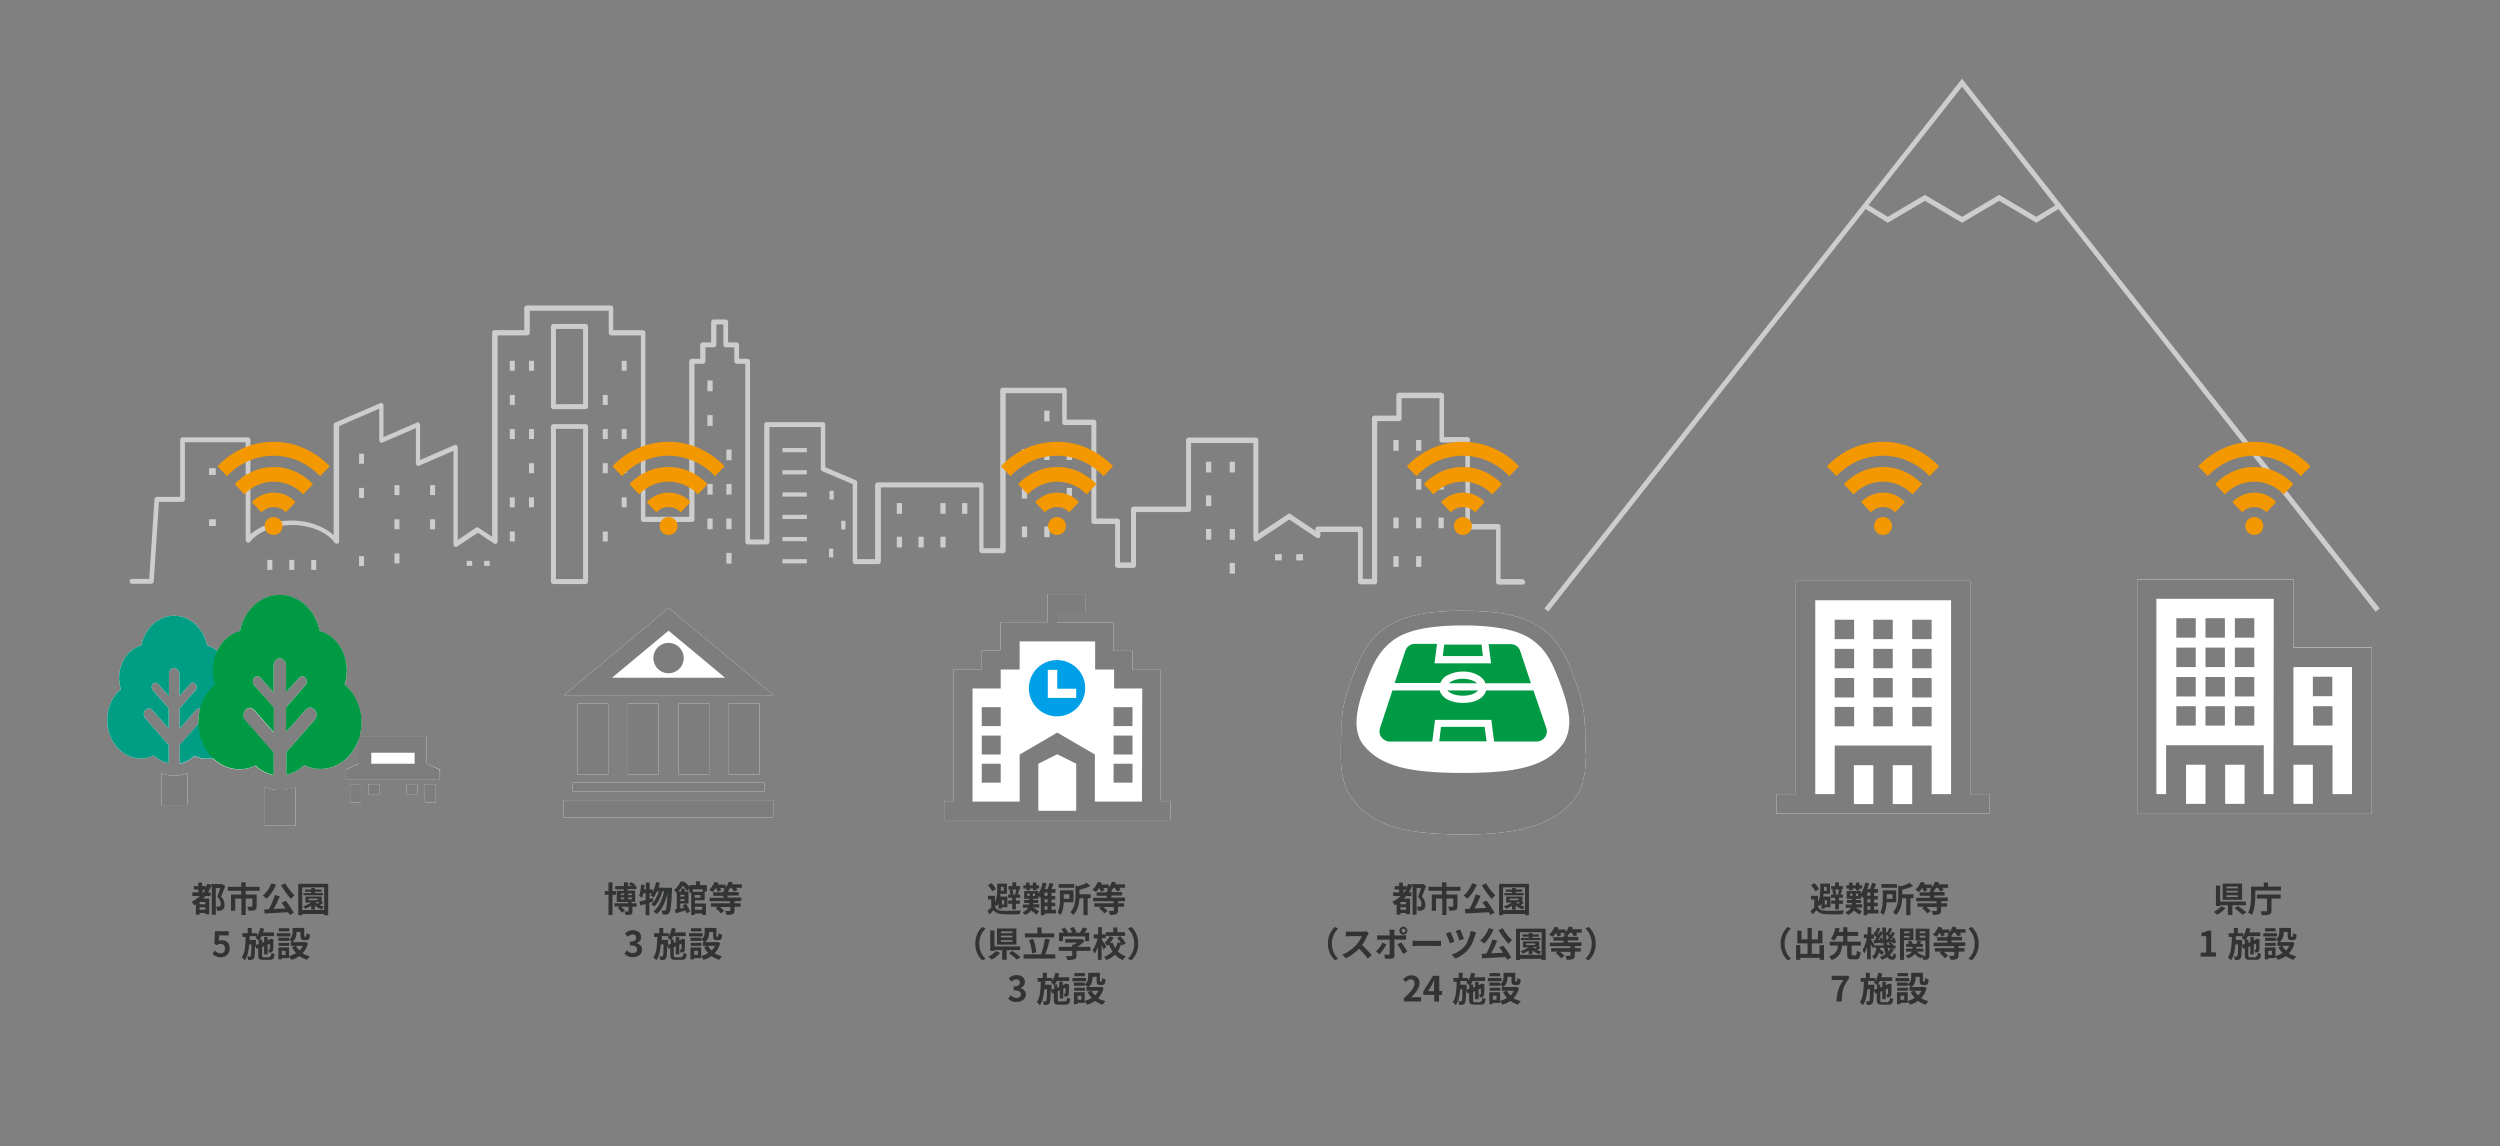 <?xml version="1.0" encoding="utf-8"?>
<!-- Generator: Adobe Illustrator 20.1.0, SVG Export Plug-In . SVG Version: 6.00 Build 0)  -->
<svg version="1.1" id="レイヤー_1" xmlns="http://www.w3.org/2000/svg" xmlns:xlink="http://www.w3.org/1999/xlink" x="0px"
	 y="0px" viewBox="0 0 1003.3 460" style="enable-background:new 0 0 1003.3 460;" xml:space="preserve">
<rect x="0" y="0" width="1003.3" height="460" fill="#808080" stroke="none"/>
<style type="text/css">
	.st0{opacity:0.7;}
	.st1{fill:#EEEEEE;}
	.st2{fill:#FFFFFF;}
	.st3{fill:#7D7D7D;}
	.st4{fill:#009944;}
	.st5{fill:#00A0E9;}
	.st6{fill:#009D85;}
	.st7{fill:#F39800;}
	.st8{enable-background:new    ;}
	.st9{fill:#323333;}
</style>
<g class="st0">
	<path class="st1" d="M955,244.2L827.8,82.9l0,0l-40.4-51.3L747,82.9l0,0L619.8,244.2l1.6,1.2L748.7,83.9l8.9,5.5l14.9-8.8l14.9,8.8
		l14.9-8.8l14.9,8.8l8.9-5.5l127.3,161.6L955,244.2z M817.2,87l-14.9-8.8L787.4,87l-14.9-8.8L757.6,87l-7.7-4.7l37.5-47.5L818,73.7
		l0,0l6.8,8.7L817.2,87z"/>
	<path class="st1" d="M235.2,170.2L235.2,170.2h-13.1c-0.3,0-0.5,0.1-0.7,0.3s-0.3,0.4-0.3,0.7v62.2c0,0.3,0.1,0.5,0.3,0.7
		s0.4,0.3,0.7,0.3H235c0.3,0,0.5-0.1,0.7-0.3s0.3-0.4,0.3-0.7v-62.2c0-0.3-0.1-0.5-0.3-0.7C235.6,170.3,235.4,170.2,235.2,170.2z
		 M234,232.4h-10.9v-60.3H234V232.4z"/>
	<path class="st1" d="M235,130h-12.9c-0.3,0-0.5,0.1-0.7,0.3s-0.3,0.4-0.3,0.7v32.2c0,0.3,0.1,0.5,0.3,0.7s0.4,0.3,0.7,0.3H235
		c0.3,0,0.5-0.1,0.7-0.3s0.3-0.4,0.3-0.7V131c0-0.3-0.1-0.5-0.3-0.7C235.5,130.2,235.3,130,235,130z M223.1,162.2V132H234v30.2
		H223.1z"/>
	<path class="st1" d="M610.9,232.4h-8.7v-21.1c0-0.3-0.1-0.5-0.3-0.7s-0.4-0.3-0.7-0.3h-11.3v-33.9c0-0.3-0.1-0.5-0.3-0.7
		s-0.4-0.3-0.7-0.3h-9.4v-16.8c0-0.3-0.1-0.5-0.3-0.7s-0.4-0.3-0.7-0.3h-17.1c-0.3,0-0.5,0.1-0.7,0.3s-0.3,0.4-0.3,0.7v8.2h-8.8
		c-0.3,0-0.5,0.1-0.7,0.3s-0.3,0.4-0.3,0.7v64.5h-3.7v-20c0-0.3-0.1-0.5-0.3-0.7s-0.4-0.3-0.7-0.3h-17c-0.3,0-0.5,0.1-0.7,0.3
		s-0.3,0.4-0.3,0.7v0.7l-10-6.7c-0.2-0.1-0.3-0.2-0.5-0.2s-0.4,0.1-0.5,0.2l-11.9,7.9v-37.6c0-0.3-0.1-0.5-0.3-0.7
		c-0.2-0.2-0.4-0.3-0.7-0.3h-27c-0.3,0-0.5,0.1-0.7,0.3s-0.3,0.4-0.3,0.7v26.7h-21.1c-0.3,0-0.5,0.1-0.7,0.3s-0.3,0.4-0.3,0.7v21.4
		h-4.4v-16.6c0-0.3-0.1-0.5-0.3-0.7c-0.2-0.2-0.4-0.3-0.7-0.3H440v-38.7c0-0.3-0.1-0.5-0.3-0.7c-0.2-0.2-0.4-0.3-0.7-0.3h-10.9
		v-11.8c0-0.3-0.1-0.5-0.3-0.7c-0.2-0.2-0.4-0.3-0.7-0.3h-24.7c-0.3,0-0.5,0.1-0.7,0.3s-0.3,0.4-0.3,0.7V220h-6.7v-25.4
		c0-0.3-0.1-0.5-0.3-0.7c-0.2-0.2-0.4-0.3-0.7-0.3h-41.5c-0.3,0-0.5,0.1-0.7,0.3s-0.3,0.4-0.3,0.7v29.8H344v-30.8
		c0-0.4-0.2-0.7-0.6-0.9l-12.2-5.2v-17.1c0-0.3-0.1-0.5-0.3-0.7c-0.2-0.2-0.4-0.3-0.7-0.3h-22.5c-0.3,0-0.5,0.1-0.7,0.3
		s-0.3,0.4-0.3,0.7v46.1H301V145c0-0.3-0.1-0.5-0.3-0.7c-0.2-0.2-0.4-0.3-0.7-0.3h-3.4v-5.6c0-0.3-0.1-0.5-0.3-0.7
		c-0.2-0.2-0.4-0.3-0.7-0.3h-3.4v-8.2c0-0.3-0.1-0.5-0.3-0.7c-0.2-0.2-0.4-0.3-0.7-0.3h-4.8c-0.3,0-0.5,0.1-0.7,0.3
		s-0.3,0.4-0.3,0.7v8.2H282c-0.3,0-0.5,0.1-0.7,0.3s-0.3,0.4-0.3,0.7v5.6h-3.4c-0.3,0-0.5,0.1-0.7,0.3s-0.3,0.4-0.3,0.7v62.4H259
		v-73.9c0-0.3-0.1-0.5-0.3-0.7c-0.2-0.2-0.4-0.3-0.7-0.3h-11.9v-8.9c0-0.3-0.1-0.5-0.3-0.7s-0.4-0.3-0.7-0.3h-33.7
		c-0.3,0-0.5,0.1-0.7,0.3c-0.2,0.2-0.3,0.4-0.3,0.7v8.9h-11.9c-0.3,0-0.5,0.1-0.7,0.3s-0.3,0.4-0.3,0.7v81.9l-5.5-3.6
		c-0.2-0.1-0.3-0.2-0.5-0.2s-0.4,0.1-0.5,0.2l-7.3,4.9v-37.2c0-0.3-0.2-0.6-0.4-0.8c-0.2-0.1-0.3-0.2-0.5-0.2c-0.1,0-0.3,0-0.4,0.1
		l-13.8,6v-14.1c0-0.3-0.2-0.6-0.4-0.8c-0.2-0.1-0.3-0.2-0.5-0.2c-0.1,0-0.3,0-0.4,0.1l-13.4,5.8v-12.7c0-0.3-0.2-0.6-0.4-0.8
		c-0.2-0.1-0.3-0.2-0.5-0.2c-0.1,0-0.3,0-0.4,0.1l-18.1,7.8c-0.4,0.2-0.6,0.5-0.6,0.9v44.3c-1.6-1.5-3.5-2.7-5.8-3.7
		c-3.3-1.4-7.1-2.2-11.1-2.2c-3.8,0-7.5,0.7-10.7,2c-2.3,0.9-4.2,2.1-5.8,3.5v-37.9c0-0.3-0.1-0.5-0.3-0.7c-0.2-0.2-0.4-0.3-0.7-0.3
		H73.3c-0.3,0-0.5,0.1-0.7,0.3s-0.3,0.4-0.3,0.7v22.9H63c-0.5,0-0.9,0.4-1,0.9l-2.1,32H53c-0.5,0-1,0.4-1,1c0,0.5,0.4,1,1,1h7.7
		c0.5,0,0.9-0.4,1-0.9l2.1-32h9.4c0.3,0,0.5-0.1,0.7-0.3s0.3-0.4,0.3-0.7v-22.9h24.4v39.3c0,0.4,0.3,0.8,0.7,0.9
		c0.1,0,0.2,0.1,0.3,0.1c0.3,0,0.6-0.1,0.8-0.4c1.6-2,3.9-3.6,6.8-4.8c3-1.2,6.5-1.9,10-1.9c3.7,0,7.2,0.7,10.3,2
		c2.9,1.2,5.3,3,6.8,5.1c0.2,0.2,0.5,0.4,0.8,0.4c0.1,0,0.2,0,0.3,0c0.4-0.1,0.7-0.5,0.7-0.9V171l16.1-7v12.7c0,0.3,0.2,0.6,0.4,0.8
		c0.2,0.1,0.3,0.2,0.5,0.2c0.1,0,0.3,0,0.4-0.1l13.4-5.8V186c0,0.3,0.2,0.6,0.4,0.8c0.2,0.1,0.3,0.2,0.5,0.2c0.1,0,0.3,0,0.4-0.1
		l13.8-6v37.6c0,0.4,0.2,0.7,0.5,0.9c0.1,0.1,0.3,0.1,0.5,0.1s0.4-0.1,0.5-0.2l8.3-5.5l6.4,4.3c0.2,0.1,0.3,0.2,0.5,0.2
		s0.3,0,0.5-0.1c0.3-0.2,0.5-0.5,0.5-0.9v-82.7h11.9c0.3,0,0.5-0.1,0.7-0.3s0.3-0.4,0.3-0.7v-8.9h31.7v8.9c0,0.3,0.1,0.5,0.3,0.7
		s0.4,0.3,0.7,0.3h11.9v73.9c0,0.3,0.1,0.5,0.3,0.7c0.2,0.2,0.4,0.3,0.7,0.3h19.5c0.3,0,0.5-0.1,0.7-0.3s0.3-0.4,0.3-0.7V146h3.4
		c0.3,0,0.5-0.1,0.7-0.3s0.3-0.4,0.3-0.7v-5.6h3.4c0.3,0,0.5-0.1,0.7-0.3s0.3-0.4,0.3-0.7v-8.2h2.8v8.2c0,0.3,0.1,0.5,0.3,0.7
		c0.2,0.2,0.4,0.3,0.7,0.3h3.4v5.6c0,0.3,0.1,0.5,0.3,0.7c0.2,0.2,0.4,0.3,0.7,0.3h3.4v71.5c0,0.3,0.1,0.5,0.3,0.7
		c0.2,0.2,0.4,0.3,0.7,0.3h7.7c0.3,0,0.5-0.1,0.7-0.3s0.3-0.4,0.3-0.7v-46.1h20.6v16.8c0,0.4,0.2,0.7,0.6,0.9l12.2,5.2v31.1
		c0,0.3,0.1,0.5,0.3,0.7c0.2,0.2,0.4,0.3,0.7,0.3h9.3c0.3,0,0.5-0.1,0.7-0.3s0.3-0.4,0.3-0.7v-29.8H393V221c0,0.3,0.1,0.5,0.3,0.7
		c0.2,0.2,0.4,0.3,0.7,0.3h8.6c0.3,0,0.5-0.1,0.7-0.3s0.3-0.4,0.3-0.7v-63.2h22.7v11.8c0,0.3,0.1,0.5,0.3,0.7
		c0.2,0.2,0.4,0.3,0.7,0.3H438v38.7c0,0.3,0.1,0.5,0.3,0.7c0.2,0.2,0.4,0.3,0.7,0.3h8.5v16.6c0,0.3,0.1,0.5,0.3,0.7
		c0.2,0.2,0.4,0.3,0.7,0.3h6.4c0.3,0,0.5-0.1,0.7-0.3s0.3-0.4,0.3-0.7v-21.4H477c0.3,0,0.5-0.1,0.7-0.3s0.3-0.4,0.3-0.7v-26.7h25
		v38.5c0,0.4,0.2,0.7,0.5,0.9c0.1,0.1,0.3,0.1,0.5,0.1s0.4-0.1,0.5-0.2l12.9-8.6l11,7.3c0.2,0.1,0.3,0.2,0.5,0.2s0.3,0,0.5-0.1
		c0.3-0.2,0.5-0.5,0.5-0.9v-1.5H545v20c0,0.3,0.1,0.5,0.3,0.7s0.4,0.3,0.7,0.3h5.7c0.3,0,0.5-0.1,0.7-0.3s0.3-0.4,0.3-0.7V169h8.8
		c0.3,0,0.5-0.1,0.7-0.3s0.3-0.4,0.3-0.7v-8.2h15.2v16.8c0,0.3,0.1,0.5,0.3,0.7s0.4,0.3,0.7,0.3h9.4v33.9c0,0.3,0.1,0.5,0.3,0.7
		s0.4,0.3,0.7,0.3h11.3v21.1c0,0.3,0.1,0.5,0.3,0.7s0.4,0.3,0.7,0.3h9.7c0.5,0,1-0.4,1-1C611.8,232.8,611.4,232.4,610.9,232.4z"/>
	<rect x="314" y="179.8" class="st1" width="9.8" height="1.7"/>
	<rect x="314" y="188.7" class="st1" width="9.8" height="1.7"/>
	<rect x="314" y="197.6" class="st1" width="9.8" height="1.7"/>
	<rect x="314" y="206.6" class="st1" width="9.8" height="1.7"/>
	<rect x="314" y="215.5" class="st1" width="9.8" height="1.7"/>
	<rect x="314" y="224.4" class="st1" width="9.8" height="1.7"/>
	<rect x="332.9" y="197" class="st1" width="1.7" height="3.5"/>
	<rect x="337.6" y="209" class="st1" width="1.7" height="3.5"/>
	<rect x="332.7" y="220.2" class="st1" width="1.7" height="3.5"/>
	<rect x="204.6" y="144.8" class="st1" width="2" height="4"/>
	<rect x="212.3" y="144.8" class="st1" width="2" height="4"/>
	<rect x="204.6" y="158.5" class="st1" width="2" height="4"/>
	<rect x="204.6" y="172.2" class="st1" width="2" height="4"/>
	<rect x="212.3" y="172.2" class="st1" width="2" height="4"/>
	<rect x="212.3" y="185.9" class="st1" width="2" height="4"/>
	<rect x="204.6" y="199.6" class="st1" width="2" height="4"/>
	<rect x="212.3" y="199.6" class="st1" width="2" height="4"/>
	<rect x="204.6" y="213.3" class="st1" width="2" height="4"/>
	<rect x="249.5" y="144.8" class="st1" width="2" height="4"/>
	<rect x="241.9" y="158.5" class="st1" width="2" height="4"/>
	<rect x="241.9" y="172.2" class="st1" width="2" height="4"/>
	<rect x="249.5" y="172.2" class="st1" width="2" height="4"/>
	<rect x="241.9" y="185.9" class="st1" width="2" height="4"/>
	<rect x="249.5" y="185.9" class="st1" width="2" height="4"/>
	<rect x="249.5" y="199.6" class="st1" width="2" height="4"/>
	<rect x="241.9" y="213.3" class="st1" width="2" height="4"/>
	<rect x="107.3" y="224.7" class="st1" width="2" height="4"/>
	<rect x="116.1" y="224.7" class="st1" width="2" height="4"/>
	<rect x="124.9" y="224.7" class="st1" width="2" height="4"/>
	<rect x="144.1" y="182.1" class="st1" width="2" height="4"/>
	<rect x="144.1" y="195.8" class="st1" width="2" height="4"/>
	<rect x="158.3" y="194.7" class="st1" width="2" height="4"/>
	<rect x="158.3" y="208.4" class="st1" width="2" height="4"/>
	<rect x="144.1" y="223.2" class="st1" width="2" height="4"/>
	<rect x="158.3" y="222.1" class="st1" width="2" height="4"/>
	<rect x="172.6" y="194.7" class="st1" width="2" height="4"/>
	<rect x="172.6" y="208.4" class="st1" width="2" height="4"/>
	<rect x="83.9" y="187.9" class="st1" width="2.7" height="2.7"/>
	<rect x="83.9" y="208.4" class="st1" width="2.7" height="2.7"/>
	<rect x="410.1" y="180.3" class="st1" width="2.1" height="4.3"/>
	<rect x="410.1" y="195.8" class="st1" width="2.1" height="4.3"/>
	<rect x="410.1" y="211.3" class="st1" width="2.1" height="4.3"/>
	<rect x="419.1" y="164.8" class="st1" width="2.1" height="4.3"/>
	<rect x="419.1" y="180.3" class="st1" width="2.1" height="4.3"/>
	<rect x="419.1" y="211.3" class="st1" width="2.1" height="4.3"/>
	<rect x="428.1" y="180.3" class="st1" width="2.1" height="4.3"/>
	<rect x="428.1" y="195.8" class="st1" width="2.1" height="4.3"/>
	<rect x="559.2" y="176.6" class="st1" width="2.1" height="4.3"/>
	<rect x="559.2" y="207.7" class="st1" width="2.1" height="4.3"/>
	<rect x="559.2" y="223.2" class="st1" width="2.1" height="4.3"/>
	<rect x="568.3" y="176.6" class="st1" width="2.1" height="4.3"/>
	<rect x="568.3" y="192.2" class="st1" width="2.1" height="4.3"/>
	<rect x="568.3" y="207.7" class="st1" width="2.1" height="4.3"/>
	<rect x="568.3" y="223.2" class="st1" width="2.1" height="4.3"/>
	<rect x="577.3" y="192.2" class="st1" width="2.1" height="4.3"/>
	<rect x="577.3" y="207.7" class="st1" width="2.1" height="4.3"/>
	<rect x="359.9" y="201.9" class="st1" width="2.1" height="4.3"/>
	<rect x="377.4" y="201.9" class="st1" width="2.1" height="4.3"/>
	<rect x="386.1" y="201.9" class="st1" width="2.1" height="4.3"/>
	<rect x="359.9" y="215.4" class="st1" width="2.1" height="4.3"/>
	<rect x="368.6" y="215.4" class="st1" width="2.1" height="4.3"/>
	<rect x="377.4" y="215.4" class="st1" width="2.1" height="4.3"/>
	<rect x="511.7" y="222.4" class="st1" width="2.7" height="2.5"/>
	<rect x="520.2" y="222.4" class="st1" width="2.7" height="2.5"/>
	<rect x="187.3" y="225.1" class="st1" width="2.2" height="2"/>
	<rect x="194.3" y="225.1" class="st1" width="2.2" height="2"/>
	<rect x="484" y="185.3" class="st1" width="2.1" height="4.3"/>
	<rect x="484" y="198.8" class="st1" width="2.1" height="4.3"/>
	<rect x="484" y="212.3" class="st1" width="2.1" height="4.3"/>
	<rect x="493.5" y="185.3" class="st1" width="2.1" height="4.3"/>
	<rect x="493.5" y="212.3" class="st1" width="2.1" height="4.3"/>
	<rect x="493.5" y="225.9" class="st1" width="2.1" height="4.3"/>
	<rect x="283.9" y="152.7" class="st1" width="2.1" height="4.3"/>
	<rect x="283.9" y="166.6" class="st1" width="2.1" height="4.3"/>
	<rect x="283.9" y="194.2" class="st1" width="2.1" height="4.3"/>
	<rect x="283.9" y="208.1" class="st1" width="2.1" height="4.3"/>
	<rect x="291.5" y="180.4" class="st1" width="2.1" height="4.3"/>
	<rect x="291.5" y="194.2" class="st1" width="2.1" height="4.3"/>
	<rect x="291.5" y="208.1" class="st1" width="2.1" height="4.3"/>
	<rect x="291.5" y="221.9" class="st1" width="2.1" height="4.3"/>
</g>
<g>
	<g>
		<path class="st2" d="M636.3,300.4l-0.2-9.7l-0.2,0.3c0-0.3,0-0.6,0-0.9c0-5.5-1.6-11-3.4-16c-1.7-4.7-3.2-8.8-5.3-12.4
			c-2.1-3.7-4.8-6.9-8.7-9.7c-4.1-2.9-9.2-4.6-14.5-5.6c-5.4-1-11.2-1.3-16.8-1.3s-11.4,0.3-16.8,1.3c-5.4,1-10.4,2.7-14.5,5.6
			c-3.9,2.8-6.6,6-8.7,9.7c-2.1,3.7-3.6,7.7-5.3,12.4c-1.8,5-3.4,10.5-3.4,16c0,0.3,0,0.7,0,1l-0.2-0.3l-0.2,9.7c0,0.8,0,1.6,0,2.4
			c0,3.2,0.2,6.3,0.9,9.3s1.8,5.9,3.7,8.4c2.2,3,4.9,5.4,7.9,7.3c4.5,2.9,9.9,4.6,15.9,5.6c6.1,1,13,1.4,20.8,1.4
			c10.2,0,19.1-0.8,26.7-3c3.8-1.1,7.2-2.5,10.2-4.4s5.6-4.2,7.7-7c1.9-2.5,3.1-5.4,3.7-8.4c0.7-3,0.8-6.1,0.9-9.3
			C636.3,302,636.3,301.2,636.3,300.4z M539.5,303.7L539.5,303.7L539.5,303.7L539.5,303.7z"/>
	</g>
	<g>
		<path class="st3" d="M636.3,300.4l-0.2-9.7l-0.2,0.3c0-0.3,0-0.6,0-0.9c0-5.5-1.6-11-3.4-16c-1.7-4.7-3.2-8.8-5.3-12.4
			c-2.1-3.7-4.8-6.9-8.7-9.7c-4.1-2.9-9.2-4.6-14.5-5.6c-5.4-1-11.2-1.3-16.8-1.3s-11.4,0.3-16.8,1.3c-5.4,1-10.4,2.7-14.5,5.6
			c-3.9,2.8-6.6,6-8.7,9.7c-2.1,3.7-3.6,7.7-5.3,12.4c-1.8,5-3.4,10.5-3.4,16c0,0.3,0,0.7,0,1l-0.2-0.3l-0.2,9.7c0,0.8,0,1.6,0,2.4
			c0,3.2,0.2,6.3,0.9,9.3s1.8,5.9,3.7,8.4c2.2,3,4.9,5.4,7.9,7.3c4.5,2.9,9.9,4.6,15.9,5.6c6.1,1,13,1.4,20.8,1.4
			c10.2,0,19.1-0.8,26.7-3c3.8-1.1,7.2-2.5,10.2-4.4s5.6-4.2,7.7-7c1.9-2.5,3.1-5.4,3.7-8.4c0.7-3,0.8-6.1,0.9-9.3
			C636.3,302,636.3,301.2,636.3,300.4z M539.5,303.7L539.5,303.7L539.5,303.7L539.5,303.7z M629,294.9c-0.5,1.5-1.1,2.9-2.1,4.1
			c-1.8,2.2-3.8,4-6.3,5.5c-3.6,2.2-8.1,3.6-13.7,4.5c-5.6,0.9-12.2,1.2-19.8,1.2c-10.2,0-18.5-0.6-25.1-2.3c-3.3-0.9-6.1-2-8.5-3.4
			c-2.4-1.5-4.5-3.2-6.3-5.5c-1-1.3-1.7-2.6-2.1-4.1c-0.5-1.5-0.7-3.1-0.7-4.9c0-4.3,1.3-9.3,3-13.9c1.7-4.7,3.1-8.4,4.9-11.5
			c1.8-3,3.8-5.4,7-7.8c3-2.2,7.2-3.7,12.1-4.6c4.8-0.9,10.3-1.2,15.7-1.2s10.8,0.3,15.7,1.2s9.1,2.4,12.1,4.6
			c3.2,2.3,5.2,4.7,7,7.8c1.7,3,3.2,6.8,4.9,11.5s3,9.6,3,13.9C629.7,291.8,629.5,293.4,629,294.9z"/>
		<polygon class="st4" points="578.3,291.7 577.6,297.5 596.6,297.5 595.8,291.7 		"/>
		<polygon class="st4" points="594.6,258.7 579.6,258.7 579,263.3 595.1,263.3 		"/>
		<path class="st4" d="M578.8,272.7c0.6-0.8,1.4-1.4,2.3-1.8c1.7-0.9,3.8-1.4,6-1.4c1.6,0,3.2,0.2,4.6,0.8c1.4,0.5,2.7,1.3,3.6,2.4
			c0.4,0.4,0.6,0.9,0.8,1.5h18.3l-4.3-12.9c-0.5-1.7-2.1-2.8-3.8-2.8h-8.9l0.8,6.1l0.2,1.6h-22.7l1-7.8h-8.9c-1.7,0-3.3,1.1-3.8,2.8
			l-4.3,12.9H578C578.2,273.7,578.5,273.2,578.8,272.7z"/>
		<path class="st4" d="M582.1,278.1c1.2,0.7,3,1.1,4.9,1.1c1.5,0,2.8-0.2,3.9-0.6c1.1-0.4,1.9-1,2.3-1.5h-12.4
			C581.1,277.4,581.6,277.8,582.1,278.1z"/>
		<path class="st4" d="M587.1,272.4c-1.3,0-2.6,0.2-3.6,0.6c-0.8,0.3-1.5,0.7-2,1.2h11.3c-0.3-0.3-0.6-0.5-1-0.7
			C590.5,272.8,588.8,272.4,587.1,272.4z"/>
		<path class="st4" d="M615.4,277.1h-19c-0.2,0.6-0.4,1.2-0.8,1.7c-0.6,0.8-1.3,1.4-2.2,1.9c-1.7,1-4,1.4-6.3,1.4
			c-1.8,0-3.5-0.3-4.9-0.8c-1.5-0.5-2.7-1.3-3.6-2.5c-0.4-0.5-0.7-1.1-0.8-1.7h-19l-5,15.2c-0.4,1.2-0.2,2.6,0.6,3.6s2,1.7,3.3,1.7
			h17.1l1.1-8.7h22.6l1.1,8.7h17.1c1.3,0,2.5-0.6,3.3-1.7c0.8-1,1-2.4,0.6-3.6L615.4,277.1z"/>
	</g>
</g>
<g>
	<g>
		<path class="st2" d="M465.8,321.7v-52.9h-11.3v-7.6h-7.6v-11.3h-22.7V246h11.3v-7.6h-15.1v11.3h-18.9V261H394v7.6h-11.3v52.9h-3.8
			v7.6h90.8v-7.6h-3.9L465.8,321.7L465.8,321.7z"/>
	</g>
	<g>
		<path class="st3" d="M465.8,321.7v-52.9h-11.3v-7.6h-7.6v-11.3h-22.7V246h11.3v-7.6h-15.1v11.3h-18.9V261H394v7.6h-11.3v52.9h-3.8
			v7.6h90.8v-7.6h-3.9L465.8,321.7L465.8,321.7z M431.8,325.4h-15.1v-18.9l7.6-3.8l7.6,3.8v18.9H431.8z M458.3,321.7h-18.9v-18.9
			l-15.1-8.8l-15.1,8.8v18.9h-18.9v-45.4h11.3v-7.6h7.6v-11.3h30.3v11.3h7.6v7.6h11.3L458.3,321.7L458.3,321.7z"/>
		<rect x="446.9" y="306.5" class="st3" width="7.6" height="7.6"/>
		<rect x="394" y="306.5" class="st3" width="7.6" height="7.6"/>
		<rect x="446.9" y="295.2" class="st3" width="7.6" height="7.6"/>
		<rect x="394" y="295.2" class="st3" width="7.6" height="7.6"/>
		<rect x="446.9" y="283.8" class="st3" width="7.6" height="7.6"/>
		<rect x="394" y="283.8" class="st3" width="7.6" height="7.6"/>
		<path class="st5" d="M424.2,264.9c-6.3,0-11.3,5.1-11.3,11.3c0,6.3,5.1,11.3,11.3,11.3s11.3-5.1,11.3-11.3
			C435.6,270,430.5,264.9,424.2,264.9z M431.8,280.1h-11.3v-11.3h3.8v7.6h7.6v3.7L431.8,280.1L431.8,280.1z"/>
	</g>
</g>
<g>
	<g>
		<path class="st2" d="M920.4,259.9v-27.5h-62.7v94.1h94.1v-66.7h-31.4L920.4,259.9L920.4,259.9z"/>
	</g>
	<g>
		<path class="st3" d="M920.4,259.9h31.4v66.7h-94.1v-94.1h62.7L920.4,259.9L920.4,259.9z M885.1,306.9h-7.8v15.7h7.8V306.9z
			 M900.8,306.9H893v15.7h7.8V306.9z M928.2,306.9h-7.8v15.7h7.8V306.9z M943.9,267.7h-23.5v31.4h15.7v19.6h7.8V267.7z M912.5,240.3
			h-47.1v78.4h3.9v-19.6h39.2v19.6h3.9L912.5,240.3L912.5,240.3z M881.2,291.2h-7.8v-7.8h7.8V291.2z M892.9,291.2h-7.8v-7.8h7.8
			V291.2z M904.7,291.2h-7.8v-7.8h7.8V291.2z M936.1,283.4v7.8h-7.8v-7.8H936.1z M881.2,279.5h-7.8v-7.8h7.8V279.5z M892.9,279.5
			h-7.8v-7.8h7.8V279.5z M904.7,279.5h-7.8v-7.8h7.8V279.5z M928.2,271.6h7.8v7.8h-7.8V271.6z M881.2,267.7h-7.8v-7.8h7.8V267.7z
			 M892.9,267.7h-7.8v-7.8h7.8V267.7z M904.7,267.7h-7.8v-7.8h7.8V267.7z M881.2,255.9h-7.8v-7.8h7.8V255.9z M892.9,255.9h-7.8v-7.8
			h7.8V255.9z M904.7,255.9h-7.8v-7.8h7.8V255.9z"/>
	</g>
</g>
<g>
	<g>
		<path class="st2" d="M790.7,318.7v-85.6h-70v85.6h-7.8v7.8h85.6v-7.8H790.7z"/>
	</g>
	<g>
		<path class="st3" d="M790.7,318.7h7.8v7.8h-85.6v-7.8h7.8v-85.6h70V318.7z M751.8,307.1H744v15.6h7.8V307.1z M767.4,307.1h-7.8
			v15.6h7.8V307.1z M783,240.9h-54.5v77.8h7.8v-19.5h38.9v19.5h7.8V240.9z M736.3,283.7h7.8v7.8h-7.8V283.7z M751.8,283.7h7.8v7.8
			h-7.8V283.7z M767.4,283.7h7.8v7.8h-7.8V283.7z M736.3,272.1h7.8v7.8h-7.8V272.1z M751.8,272.1h7.8v7.8h-7.8V272.1z M767.4,272.1
			h7.8v7.8h-7.8V272.1z M736.3,260.4h7.8v7.8h-7.8V260.4z M751.8,260.4h7.8v7.8h-7.8V260.4z M767.4,260.4h7.8v7.8h-7.8V260.4z
			 M736.3,248.7h7.8v7.8h-7.8V248.7z M751.8,248.7h7.8v7.8h-7.8V248.7z M767.4,248.7h7.8v7.8h-7.8V248.7z"/>
	</g>
</g>
<g>
	<g>
		<rect x="226.2" y="321.1" class="st2" width="84.1" height="7"/>
		<rect x="229.7" y="314.1" class="st2" width="77.1" height="3.5"/>
		<path class="st2" d="M268.3,244l-42,35h84.1L268.3,244z"/>
		<rect x="231.8" y="282.3" class="st2" width="12.3" height="28.5"/>
		<rect x="252" y="282.3" class="st2" width="12.3" height="28.5"/>
		<rect x="272.3" y="282.3" class="st2" width="12.3" height="28.5"/>
		<rect x="292.5" y="282.3" class="st2" width="12.3" height="28.5"/>
	</g>
	<g>
		<rect x="226.2" y="321.1" class="st3" width="84.1" height="7"/>
		<rect x="229.7" y="314.1" class="st3" width="77.1" height="3.5"/>
		<g>
			<path class="st3" d="M268.3,244l-42,35h84.1L268.3,244z M268.3,253.1L291,272h-45.4L268.3,253.1z"/>
			<circle class="st3" cx="268.3" cy="264.1" r="6.1"/>
		</g>
		<g>
			<rect x="231.8" y="282.3" class="st3" width="12.3" height="28.5"/>
			<rect x="252" y="282.3" class="st3" width="12.3" height="28.5"/>
			<rect x="272.3" y="282.3" class="st3" width="12.3" height="28.5"/>
			<rect x="292.5" y="282.3" class="st3" width="12.3" height="28.5"/>
		</g>
	</g>
</g>
<g>
	<g>
		<path class="st2" d="M64.8,310.3v12.8h10.4v-12.8c-1.7,0.6-3.4,1-5.2,1C68.2,311.3,66.5,311,64.8,310.3z"/>
		<path class="st2" d="M171.2,306.5v-11.1h-13.6h-13.3c0.5-1.7,0.7-3.5,0.7-5.4c0-6.2-2.7-11.7-6.7-15.2c0.6-1.8,0.9-3.7,0.9-5.7
			c0-7.6-4.6-14-10.9-15.8c-1.7-8.3-8.2-14.5-16-14.5s-14.3,6.2-16,14.5c-3.9,1.1-7.2,4-9.1,7.9c-1.2-1-2.6-1.8-4.1-2.2
			c-1.4-6.8-6.8-11.9-13.2-11.9s-11.8,5.1-13.2,11.9c-5.1,1.4-8.9,6.7-8.9,13c0,1.6,0.3,3.2,0.7,4.6c-3.4,2.8-5.5,7.3-5.5,12.4
			c0,8.5,6.1,15.4,13.5,15.4c1.9,0,3.7-0.4,5.3-1.2c1.7,1.6,3.7,2.7,5.9,3.1V299l-9.4-10.7c-0.8-0.9-0.8-2.4,0-3.3s2.1-0.9,2.9,0
			l6.5,7.4v-8.1l-6.4-7.3c-0.6-0.7-0.6-1.8,0-2.5s1.6-0.7,2.2,0l4.3,4.9v-8.9c0-1.3,0.9-2.4,2.1-2.4c1.1,0,2.1,1.1,2.1,2.4v8.9
			l4.3-4.9c0.6-0.7,1.6-0.7,2.2,0s0.6,1.8,0,2.5l-6.4,7.3v8.1l6.5-7.4c0.5-0.6,1.2-0.7,1.8-0.6c-0.5,1.8-0.8,3.6-0.8,5.6
			c0,0.2,0,0.3,0,0.5l-7.5,8.6v7.4c2.2-0.4,4.3-1.5,5.9-3.1c1.6,0.8,3.4,1.2,5.3,1.2c0.7,0,1.4-0.1,2.1-0.2
			c2.9,2.8,6.6,4.4,10.6,4.4c2.3,0,4.5-0.5,6.5-1.5c2,2,4.5,3.3,7.2,3.8v-9l-11.4-13c-1-1.1-1-2.9,0-4.1c1-1.1,2.6-1.1,3.6,0l7.9,9
			v-10l-7.8-9c-0.7-0.8-0.7-2.2,0-3s1.9-0.8,2.6,0l5.2,5.9v-10.8c0-1.6,1.1-2.9,2.5-2.9s2.5,1.3,2.5,2.9v10.8l5.2-5.9
			c0.7-0.8,1.9-0.8,2.6,0s0.7,2.2,0,3l-7.8,8.9v9.9l7.9-9c1-1.1,2.6-1.1,3.6,0s1,2.9,0,4.1l-11.4,13v9c2.7-0.5,5.2-1.9,7.2-3.8
			c2,1,4.2,1.5,6.5,1.5c7.2,0,13.3-5.2,15.5-12.5v10.3l-5.3,2.4v3.9h18.9h18.9v-3.9L171.2,306.5z"/>
		<rect x="140.5" y="314.7" class="st2" width="4.4" height="7.3"/>
		<rect x="170.5" y="314.7" class="st2" width="4.4" height="7.3"/>
		<rect x="163.2" y="314.7" class="st2" width="4.4" height="4"/>
		<rect x="147.8" y="314.7" class="st2" width="4.4" height="4"/>
		<path class="st2" d="M106,315.9v15.6h12.6v-15.6c-2,0.8-4.2,1.2-6.3,1.2C110.2,317,108,316.6,106,315.9z"/>
	</g>
	<g>
		<g>
			<path class="st3" d="M70,311.3c-1.8,0-3.5-0.3-5.2-1v12.8h10.4v-12.8C73.5,311,71.8,311.3,70,311.3z"/>
			<path class="st6" d="M91.3,276.6c0.5-1.4,0.7-3,0.7-4.6c0-6.3-3.8-11.5-8.9-13c-1.4-6.8-6.8-11.9-13.2-11.9s-11.8,5.1-13.2,11.9
				c-5.1,1.4-8.9,6.7-8.9,13c0,1.6,0.3,3.2,0.7,4.6c-3.4,2.8-5.5,7.3-5.5,12.4c0,8.5,6.1,15.4,13.5,15.4c1.9,0,3.7-0.4,5.3-1.2
				c1.7,1.6,3.7,2.7,5.9,3.1V299l-9.4-10.7c-0.8-0.9-0.8-2.4,0-3.3s2.1-0.9,2.9,0l6.5,7.4v-8.1l-6.4-7.3c-0.6-0.7-0.6-1.8,0-2.5
				s1.6-0.7,2.2,0l4.3,4.9v-8.9c0-1.3,0.9-2.4,2.1-2.4c1.1,0,2.1,1.1,2.1,2.4v8.9l4.3-4.9c0.6-0.7,1.6-0.7,2.2,0s0.6,1.8,0,2.5
				l-6.4,7.3v8.1l6.5-7.4c0.8-0.9,2.1-0.9,2.9,0s0.8,2.4,0,3.3L72.1,299v7.4c2.2-0.4,4.3-1.5,5.9-3.1c1.6,0.8,3.4,1.2,5.3,1.2
				c7.5,0,13.5-6.9,13.5-15.4C96.9,283.9,94.7,279.4,91.3,276.6z"/>
		</g>
		<g>
			<path class="st3" d="M171.2,306.5v-11.1h-13.6H144v11.1l-5.3,2.4v3.9h18.9h18.9v-3.9L171.2,306.5z M166.4,306.5h-8.7H149v-4.4
				h8.7h8.7V306.5z"/>
			<rect x="140.5" y="314.7" class="st3" width="4.4" height="7.3"/>
			<rect x="170.5" y="314.7" class="st3" width="4.4" height="7.3"/>
			<rect x="163.2" y="314.7" class="st3" width="4.4" height="4"/>
			<rect x="147.8" y="314.7" class="st3" width="4.4" height="4"/>
		</g>
		<g>
			<path class="st3" d="M112.3,317c-2.2,0-4.3-0.4-6.3-1.2v15.6h12.6v-15.6C116.6,316.6,114.5,317,112.3,317z"/>
			<path class="st4" d="M138.3,274.7c0.6-1.8,0.9-3.7,0.9-5.7c0-7.6-4.6-14-10.9-15.8c-1.7-8.3-8.2-14.5-16-14.5s-14.3,6.2-16,14.5
				c-6.2,1.7-10.9,8.1-10.9,15.8c0,2,0.3,3.9,0.9,5.7c-4.1,3.4-6.7,8.9-6.7,15.2c0,10.4,7.4,18.8,16.5,18.8c2.3,0,4.5-0.5,6.5-1.5
				c2,2,4.5,3.3,7.2,3.8v-9l-11.4-13c-1-1.1-1-2.9,0-4.1c1-1.1,2.6-1.1,3.6,0l7.9,9V284l-7.9-9c-0.7-0.8-0.7-2.2,0-3s1.9-0.8,2.6,0
				l5.2,5.9v-10.8c0-1.6,1.1-2.9,2.5-2.9s2.5,1.3,2.5,2.9v10.8l5.2-5.9c0.7-0.8,1.9-0.8,2.6,0s0.7,2.2,0,3l-7.8,8.9v9.9l7.9-9
				c1-1.1,2.6-1.1,3.6,0s1,2.9,0,4.1l-11.4,13v9c2.7-0.5,5.2-1.9,7.2-3.8c2,1,4.2,1.5,6.5,1.5c9.1,0,16.5-8.4,16.5-18.8
				C145.1,283.7,142.4,278.2,138.3,274.7z"/>
		</g>
	</g>
</g>
<path class="st7" d="M87.3,187.1c5.8-6.1,13.7-9.8,22.5-9.8s16.7,3.8,22.5,9.8l-3.8,4c-4.8-5-11.4-8.2-18.7-8.2s-13.9,3.1-18.7,8.2
	L87.3,187.1z M98.1,198.4c3-3.2,7.2-5.1,11.8-5.1s8.8,2,11.8,5.1l3.9-4.1c-4-4.2-9.6-6.9-15.7-6.9s-11.7,2.6-15.7,6.9L98.1,198.4z
	 M104.9,205.6c1.3-1.3,3-2.1,4.9-2.1s3.7,0.8,4.9,2.1l3.9-4.1c-2.2-2.4-5.3-3.8-8.8-3.8c-3.4,0-6.5,1.5-8.8,3.8L104.9,205.6z
	 M109.8,207.5c-2,0-3.6,1.6-3.6,3.6s1.6,3.6,3.6,3.6s3.6-1.6,3.6-3.6S111.8,207.5,109.8,207.5z"/>
<path class="st7" d="M245.8,187.1c5.8-6.1,13.7-9.8,22.5-9.8s16.7,3.8,22.5,9.8l-3.8,4c-4.8-5-11.4-8.2-18.7-8.2
	c-7.3,0-13.9,3.1-18.7,8.2L245.8,187.1z M256.5,198.4c3-3.2,7.2-5.1,11.8-5.1s8.8,2,11.8,5.1l3.9-4.1c-4-4.2-9.6-6.9-15.7-6.9
	s-11.7,2.6-15.7,6.9L256.5,198.4z M263.4,205.6c1.3-1.3,3-2.1,4.9-2.1s3.7,0.8,4.9,2.1l3.9-4.1c-2.2-2.4-5.3-3.8-8.8-3.8
	c-3.4,0-6.5,1.5-8.8,3.8L263.4,205.6z M268.3,207.5c-2,0-3.6,1.6-3.6,3.6s1.6,3.6,3.6,3.6s3.6-1.6,3.6-3.6S270.3,207.5,268.3,207.5z
	"/>
<path class="st7" d="M401.7,187.1c5.8-6.1,13.7-9.8,22.5-9.8s16.7,3.8,22.5,9.8l-3.8,4c-4.8-5-11.4-8.2-18.7-8.2
	c-7.3,0-13.9,3.1-18.7,8.2L401.7,187.1z M412.5,198.4c3-3.2,7.2-5.1,11.8-5.1c4.6,0,8.8,2,11.8,5.1l3.9-4.1c-4-4.2-9.6-6.9-15.7-6.9
	s-11.7,2.6-15.7,6.9L412.5,198.4z M419.3,205.6c1.3-1.3,3-2.1,4.9-2.1s3.7,0.8,4.9,2.1l3.9-4.1c-2.2-2.4-5.3-3.8-8.8-3.8
	s-6.5,1.5-8.8,3.8L419.3,205.6z M424.2,207.5c-2,0-3.6,1.6-3.6,3.6s1.6,3.6,3.6,3.6s3.6-1.6,3.6-3.6S426.2,207.5,424.2,207.5z"/>
<path class="st7" d="M564.6,187.1c5.8-6.1,13.7-9.8,22.5-9.8s16.7,3.8,22.5,9.8l-3.8,4c-4.8-5-11.4-8.2-18.7-8.2s-13.9,3.1-18.7,8.2
	L564.6,187.1z M575.3,198.4c3-3.2,7.2-5.1,11.8-5.1s8.8,2,11.8,5.1l3.9-4.1c-4-4.2-9.6-6.9-15.7-6.9s-11.7,2.6-15.7,6.9L575.3,198.4
	z M582.2,205.6c1.3-1.3,3-2.1,4.9-2.1s3.7,0.8,4.9,2.1l3.9-4.1c-2.2-2.4-5.3-3.8-8.8-3.8c-3.4,0-6.5,1.5-8.8,3.8L582.2,205.6z
	 M587.1,207.5c-2,0-3.6,1.6-3.6,3.6s1.6,3.6,3.6,3.6s3.6-1.6,3.6-3.6S589.1,207.5,587.1,207.5z"/>
<path class="st7" d="M733.2,187.1c5.8-6.1,13.7-9.8,22.5-9.8s16.7,3.8,22.5,9.8l-3.8,4c-4.8-5-11.4-8.2-18.7-8.2s-13.9,3.1-18.7,8.2
	L733.2,187.1z M743.9,198.4c3-3.2,7.2-5.1,11.8-5.1s8.8,2,11.8,5.1l3.9-4.1c-4-4.2-9.6-6.9-15.7-6.9c-6.1,0-11.7,2.6-15.7,6.9
	L743.9,198.4z M750.8,205.6c1.3-1.3,3-2.1,4.9-2.1s3.7,0.8,4.9,2.1l3.9-4.1c-2.2-2.4-5.3-3.8-8.8-3.8c-3.4,0-6.5,1.5-8.8,3.8
	L750.8,205.6z M755.7,207.5c-2,0-3.6,1.6-3.6,3.6s1.6,3.6,3.6,3.6s3.6-1.6,3.6-3.6S757.7,207.5,755.7,207.5z"/>
<path class="st7" d="M882.2,187.1c5.8-6.1,13.7-9.8,22.5-9.8s16.7,3.8,22.5,9.8l-3.8,4c-4.8-5-11.4-8.2-18.7-8.2s-13.9,3.1-18.7,8.2
	L882.2,187.1z M892.9,198.4c3-3.2,7.2-5.1,11.8-5.1s8.8,2,11.8,5.1l3.9-4.1c-4-4.2-9.6-6.9-15.7-6.9S893,190,889,194.3L892.9,198.4z
	 M899.8,205.6c1.3-1.3,3-2.1,4.9-2.1s3.7,0.8,4.9,2.1l3.9-4.1c-2.2-2.4-5.3-3.8-8.8-3.8s-6.5,1.5-8.8,3.8L899.8,205.6z M904.7,207.5
	c-2,0-3.6,1.6-3.6,3.6s1.6,3.6,3.6,3.6s3.6-1.6,3.6-3.6S906.7,207.5,904.7,207.5z"/>
<g class="st8">
	<path class="st9" d="M90.4,355.6c-0.5,1.3-1.1,2.9-1.7,4.2c1.2,1.2,1.4,2.4,1.4,3.2c0,1.1-0.2,1.7-0.8,2.1c-0.3,0.2-0.6,0.3-1,0.4
		c-0.3,0-0.8,0-1.2,0c0-0.4-0.2-1.2-0.4-1.6c0.3,0,0.6,0,0.9,0c0.2,0,0.4,0,0.6-0.1c0.3-0.2,0.4-0.5,0.4-1c0-0.8-0.3-1.8-1.4-2.9
		c0.4-1,0.9-2.4,1.2-3.5h-1.8v10.7H85v-12c-0.4,1.1-0.9,2.1-1.5,3h1v1.5h-2.1c-0.3,0.4-0.6,0.7-0.9,1H84v6.3h-1.6v-0.5h-2.3v0.7
		h-1.5v-4.2c-0.2,0.2-0.5,0.3-0.7,0.4c-0.2-0.4-0.7-1.1-1-1.4c1.2-0.6,2.4-1.4,3.3-2.3h-3v-1.5h2.4V357h-1.8v-1.4h1.8v-1.4h1.5v1.4
		h1.4v0.7c0.3-0.5,0.5-1,0.7-1.6l1.5,0.4v-0.3h4l0.3-0.1L90.4,355.6z M82.4,362h-2.3v0.9h2.3V362z M82.4,365.1v-1h-2.3v1H82.4z
		 M81.6,358.2c0.3-0.4,0.5-0.7,0.8-1.1h-1.1v1.1H81.6z"/>
	<path class="st9" d="M98.6,357.5v1.5h4.4v4.7c0,0.8-0.2,1.3-0.7,1.5c-0.6,0.3-1.4,0.3-2.5,0.3c-0.1-0.5-0.3-1.2-0.6-1.6
		c0.7,0,1.5,0,1.8,0s0.3-0.1,0.3-0.2v-3.1h-2.7v6.6h-1.7v-6.6h-2.5v4.9h-1.7V359h4.1v-1.5h-5.4v-1.6h5.4v-1.8h1.8v1.8h5.6v1.6H98.6z
		"/>
	<path class="st9" d="M110.8,355c-0.9,2.2-2.4,4.4-3.8,5.7c-0.3-0.4-1.1-1-1.6-1.2c1.4-1.1,2.8-3.1,3.5-5L110.8,355z M114.7,361.5
		c1.2,1.5,2.5,3.5,3.2,4.8l-1.7,0.9c-0.1-0.3-0.3-0.7-0.6-1.1c-3.4,0.2-6.9,0.4-9.4,0.5L106,365l1.9-0.1c0.9-1.7,1.9-3.9,2.4-5.7
		l2,0.5c-0.7,1.7-1.6,3.6-2.5,5.1c1.5-0.1,3.2-0.2,4.8-0.2c-0.5-0.8-1.1-1.6-1.6-2.3L114.7,361.5z M114.5,354.5
		c0.8,1.6,2.4,3.6,3.7,4.8c-0.4,0.4-1.1,1-1.4,1.5c-1.3-1.4-2.9-3.6-4-5.5L114.5,354.5z"/>
	<path class="st9" d="M131.7,354.7v12.6h-1.6v-0.5h-8.8v0.5h-1.6v-12.6H131.7z M130.1,365.2v-9.1h-8.8v9.1H130.1z M129.7,362.3
		c-0.4,0.4-1,0.7-1.4,1c0.5,0.2,1.1,0.4,1.7,0.6c-0.3,0.3-0.7,0.7-0.8,1.1c-1-0.3-2-0.9-2.8-1.6v1.6h-1.5v-1.5
		c-0.8,0.5-1.6,0.9-2.4,1.2c-0.2-0.3-0.6-0.8-0.9-1c1.1-0.3,2.3-0.8,3.2-1.5h-2.2v-2.4h6.5v2.2L129.7,362.3z M129.6,359.3h-7.8v-0.9
		h3.1v-0.5h-2.5V357h2.5v-0.6h1.5v0.6h2.6v0.9h-2.6v0.5h3.2V359.3z M123.9,361.3h3.6v-0.7h-3.6V361.3z M126.6,362.1
		c0.2,0.2,0.5,0.4,0.8,0.6c0.3-0.2,0.6-0.4,0.9-0.7L126.6,362.1L126.6,362.1z"/>
</g>
<g class="st8">
	<path class="st9" d="M85.2,382.8l1-1.3c0.6,0.6,1.3,1.1,2.3,1.1c1.1,0,1.8-0.7,1.8-1.9c0-1.2-0.7-1.9-1.8-1.9c-0.6,0-1,0.2-1.6,0.5
		l-0.9-0.6l0.3-5h5.5v1.7H88l-0.2,2.2c0.4-0.2,0.8-0.3,1.2-0.3c1.7,0,3.2,1,3.2,3.3s-1.7,3.6-3.6,3.6
		C87.1,384.2,86,383.5,85.2,382.8z"/>
</g>
<g class="st8">
	<path class="st9" d="M108.2,383.8c0.5,0,0.7-0.2,0.7-1.5c0.3,0.2,0.9,0.5,1.3,0.6c-0.2,1.8-0.6,2.3-2,2.3h-2.5
		c-1.7,0-2.1-0.4-2.1-2v-2.7l-0.6,0.3l-0.6-1.4c-0.1,3.4-0.2,4.8-0.5,5.2c-0.3,0.4-0.5,0.5-0.9,0.6s-0.9,0.1-1.4,0.1
		c0-0.5-0.2-1.1-0.4-1.5c0.4,0.1,0.8,0.1,1,0.1s0.3,0,0.4-0.2c0.2-0.3,0.3-1.5,0.3-4.7H100c-0.2,2.5-0.6,4.8-1.8,6.4
		c-0.3-0.4-0.8-0.9-1.2-1.2c1.4-1.9,1.5-5,1.6-8.2h-1.3v-1.5h2.1v-2.1h1.6v2.1h2.2v1.1c0.6-0.9,1-2,1.2-3.2l1.6,0.3
		c-0.1,0.5-0.3,1-0.4,1.5h4.4v1.5h-5c-0.2,0.5-0.5,1-0.8,1.4h1v1.3l0.8-0.4v-2h1.4v1.4l1-0.5h0.1l0.3-0.2l1,0.4l-0.1,0.2
		c0,2,0,3.4-0.1,3.8c0,0.5-0.2,0.8-0.6,1c-0.3,0.1-0.8,0.2-1.1,0.2c0-0.4-0.2-0.9-0.3-1.2c0.2,0,0.4,0,0.5,0s0.2,0,0.2-0.2
		c0-0.1,0-0.9,0-2.2l-0.9,0.4v3.9H106v-3.3l-0.8,0.4v3.4c0,0.6,0.1,0.7,0.8,0.7h2.2V383.8z M103.8,378.8v-1.5l-0.1,0.1
		c-0.3-0.3-0.9-0.9-1.2-1.2c0.2-0.2,0.3-0.3,0.4-0.5h-2.7c0,0.5,0,1,0,1.5h2.5v0.6v1.4L103.8,378.8z"/>
	<path class="st9" d="M116.6,375.8h-5.5v-1.3h5.5V375.8z M123.6,378.5c-0.4,1.7-1.2,3-2.2,4.1c0.8,0.5,1.8,0.9,2.9,1.2
		c-0.4,0.4-0.8,1-1.1,1.4c-1.2-0.4-2.2-0.9-3.1-1.5c-0.9,0.7-2,1.2-3.2,1.5c-0.2-0.4-0.6-1.1-0.9-1.4v0.7h-2.9v0.5h-1.4v-4.8h4.3
		v3.5c1.1-0.3,2-0.7,2.8-1.2c-0.6-0.7-1.2-1.5-1.6-2.4l1.4-0.5h-1.9v-1.5h0.5c-0.2-0.3-0.8-0.8-1.2-1v0.5h-4.3v-1.3h4.3v0.7
		c1.2-0.8,1.4-1.9,1.4-2.9v-1.7h4.7v3.1c0,0.4,0,0.4,0.2,0.4h0.4c0.2,0,0.2-0.2,0.3-1.4c0.3,0.2,1,0.5,1.4,0.6
		c-0.1,1.7-0.5,2.2-1.4,2.2h-1c-1.1,0-1.4-0.4-1.4-1.8V374H119v0.2c0,1.3-0.3,2.9-1.7,3.9h4.9l0.3-0.1L123.6,378.5z M116.1,379.6
		h-4.3v-1.2h4.3V379.6z M116.1,373.8h-4.2v-1.3h4.2V373.8z M114.6,381.6h-1.5v1.6h1.5V381.6z M118.8,379.6c0.3,0.7,0.8,1.3,1.4,1.9
		c0.5-0.5,1-1.2,1.3-1.9H118.8z"/>
</g>
<g class="st8">
	<path class="st9" d="M245.8,359.1v8.1h-1.6v-8.1h-1.5v-1.5h1.5v-3.5h1.6v3.5h1.4v1.5H245.8z M255.8,363.9h-2v1.8
		c0,0.7-0.1,1.1-0.6,1.3c-0.5,0.2-1.2,0.2-2.1,0.2c-0.1-0.4-0.3-1-0.5-1.4c0.6,0,1.2,0,1.4,0s0.2-0.1,0.2-0.2v-1.7h-2.9
		c0.6,0.5,1.2,1.1,1.5,1.5l-1.2,0.9c-0.3-0.5-1.1-1.3-1.7-1.9l0.8-0.6h-2.1v-1.3h5.5V362h-4.6v-4.5h2.9v-0.6h-3.5v-1.3h3.5v-1.5h1.6
		v1.5h1.6c-0.4-0.2-0.8-0.5-1.2-0.7l0.7-0.9c0.6,0.3,1.4,0.7,1.8,1l-0.4,0.5h0.9v1.3h-3.6v0.6h3.1v4.5h-1.4v0.6h2v1.4H255.8z
		 M249.1,359.2h1.4v-0.6h-1.4V359.2z M249.1,360.9h1.4v-0.7h-1.4V360.9z M252.1,358.6v0.6h1.5v-0.6H252.1z M253.6,360.2h-1.5v0.7
		h1.5V360.2z"/>
	<path class="st9" d="M262.1,361.8c-0.5,0.1-1,0.3-1.5,0.5v5h-1.5v-4.5c-0.8,0.2-1.5,0.4-2.1,0.6l-0.4-1.6c0.7-0.2,1.6-0.4,2.5-0.6
		v-2.7h-0.9c-0.2,0.7-0.3,1.3-0.5,1.8c-0.3-0.2-0.9-0.6-1.2-0.8c0.4-1.1,0.7-2.9,0.8-4.5l1.4,0.2c-0.1,0.6-0.1,1.1-0.2,1.7h0.7v-2.7
		h1.5v2.7h1.2v1.6h-1.2v2.3l1.3-0.4L262.1,361.8z M269.7,356.3c0,0,0,0.6,0,0.8c-0.3,6.2-0.5,8.5-1.1,9.2c-0.3,0.5-0.6,0.6-1.1,0.7
		c-0.4,0.1-1,0.1-1.6,0c0-0.5-0.2-1.2-0.5-1.6c0.5,0.1,1,0.1,1.2,0.1s0.4-0.1,0.5-0.3c0.4-0.4,0.6-2.4,0.8-7.4h0.1
		c-0.7,3.5-2.1,7.2-4.4,9c-0.3-0.3-0.9-0.7-1.4-1c2.2-1.6,3.6-4.8,4.3-8.1h-0.7c-0.6,2.3-1.8,4.8-3.2,6.1c-0.3-0.3-0.8-0.7-1.3-0.9
		c1.4-1.1,2.5-3.2,3.1-5.2h-0.7c-0.4,1-0.9,1.8-1.4,2.5c-0.3-0.3-0.9-0.7-1.3-0.9c1.1-1.2,1.9-3.2,2.3-5.3l1.5,0.3
		c-0.1,0.6-0.3,1.3-0.5,1.9L269.7,356.3L269.7,356.3z"/>
	<path class="st9" d="M278.9,361.7v0.9h4.4v4.6h-1.5v-0.6h-2.9v0.6h-1.5v-9h-0.8v-1.6l-0.9,1c-0.3-0.6-1.1-1.5-1.7-2.2
		c-0.4,0.8-1,1.6-1.8,2.4h1.2v-1.2h1.4v1.2h1.5v4.8H273v2c0.5-0.1,1-0.2,1.5-0.3c-0.2-0.3-0.4-0.7-0.5-1l1.3-0.6
		c0.7,1,1.4,2.3,1.6,3.2l-1.4,0.6c-0.1-0.3-0.2-0.7-0.4-1.1c-1.4,0.4-2.8,0.8-3.9,1.1l-0.4-1.5c0.3,0,0.5-0.1,0.8-0.2v-6.6l-0.1,0.1
		c-0.2-0.3-0.7-0.9-1-1.1c1.3-1,2.1-2.3,2.6-3.4h1.5c0.7,0.6,1.6,1.4,2.1,2.1v-0.7h2.6v-1.5h1.6v1.5h2.8v2.6h-0.9v3.5h-3.9V361.7z
		 M273,359.1v0.7h1.7v-0.7H273z M274.7,361.6v-0.7H273v0.7H274.7z M278,356.9v1h4v-1H278z M281.1,359.2h-2.3v1.1h2.3V359.2z
		 M278.9,363.9v1.2h2.9v-1.2H278.9z"/>
	<path class="st9" d="M294.8,361.7v0.8h2.4v1.4h-2.4v1.5c0,0.8-0.2,1.2-0.8,1.5c-0.6,0.2-1.4,0.3-2.4,0.3c-0.1-0.5-0.4-1.1-0.6-1.6
		c0.7,0,1.6,0,1.8,0s0.3-0.1,0.3-0.2V364h-4.2c0.7,0.5,1.3,1.1,1.7,1.6l-1.3,1c-0.4-0.6-1.3-1.5-2.1-2.1l0.7-0.6h-2.6v-1.4h7.7v-0.8
		h-8.2v-1.4h5.5v-0.8h-4.1v-1.4h4.1v-0.7h0.8c-0.3-0.2-0.6-0.4-0.8-0.5c0.2-0.1,0.4-0.3,0.5-0.5H289c0.2,0.3,0.3,0.6,0.4,0.9
		l-1.4,0.6c-0.1-0.4-0.4-1-0.6-1.5h-0.1c-0.4,0.6-0.9,1.2-1.3,1.6c-0.3-0.3-1-0.7-1.4-0.9c0.9-0.8,1.7-2,2.2-3.2l1.6,0.4
		c-0.1,0.2-0.2,0.5-0.3,0.7h3.1v1.1c0.6-0.6,1-1.5,1.3-2.3l1.6,0.4c-0.1,0.2-0.2,0.5-0.3,0.7h3.9v1.4h-2.3c0.2,0.3,0.4,0.6,0.5,0.9
		l-1.4,0.6c-0.2-0.4-0.5-1-0.9-1.5h-0.5c-0.3,0.4-0.5,0.8-0.8,1.1v0.6h4.2v1.4H292v0.8h5.5v1.4L294.8,361.7L294.8,361.7z"/>
</g>
<g class="st8">
	<path class="st9" d="M250.6,382.7l1-1.3c0.6,0.6,1.4,1.1,2.3,1.1c1,0,1.8-0.5,1.8-1.4c0-1-0.6-1.7-2.9-1.7v-1.5
		c1.9,0,2.5-0.7,2.5-1.6c0-0.8-0.5-1.3-1.4-1.3c-0.7,0-1.3,0.4-2,0.9l-1.1-1.3c0.9-0.8,1.9-1.3,3.1-1.3c2,0,3.4,1,3.4,2.8
		c0,1.1-0.6,1.9-1.7,2.4v0.1c1.2,0.3,2.1,1.2,2.1,2.5c0,1.9-1.7,3-3.6,3C252.5,384.2,251.4,383.6,250.6,382.7z"/>
</g>
<g class="st8">
	<path class="st9" d="M273.6,383.8c0.5,0,0.7-0.2,0.7-1.5c0.3,0.2,0.9,0.5,1.3,0.6c-0.2,1.8-0.6,2.3-2,2.3h-2.5
		c-1.7,0-2.1-0.4-2.1-2v-2.7l-0.6,0.3l-0.6-1.4c-0.1,3.4-0.2,4.8-0.5,5.2c-0.3,0.4-0.5,0.5-0.9,0.6s-0.9,0.1-1.4,0.1
		c0-0.5-0.2-1.1-0.4-1.5c0.4,0.1,0.8,0.1,1,0.1s0.3,0,0.4-0.2c0.2-0.3,0.3-1.5,0.3-4.7h-1.1c-0.2,2.5-0.6,4.8-1.8,6.4
		c-0.3-0.4-0.8-0.9-1.2-1.2c1.4-1.9,1.5-5,1.6-8.2h-1.3v-1.5h2.1v-2.1h1.6v2.1h2.2v1.1c0.6-0.9,1-2,1.2-3.2l1.6,0.3
		c-0.1,0.5-0.3,1-0.4,1.5h4.4v1.5h-5c-0.2,0.5-0.5,1-0.8,1.4h1v1.3l0.8-0.4v-2h1.4v1.4l1-0.5h0.1l0.3-0.2l1,0.4l-0.1,0.2
		c0,2,0,3.4-0.1,3.8c0,0.5-0.2,0.8-0.6,1c-0.3,0.1-0.8,0.2-1.1,0.2c0-0.4-0.2-0.9-0.3-1.2c0.2,0,0.4,0,0.5,0s0.2,0,0.2-0.2
		c0-0.1,0-0.9,0-2.2l-0.9,0.4v3.9h-1.4v-3.3l-0.8,0.4v3.4c0,0.6,0.1,0.7,0.8,0.7h2.4V383.8z M269.2,378.8v-1.5l-0.1,0.1
		c-0.3-0.3-0.9-0.9-1.2-1.2c0.2-0.2,0.3-0.3,0.4-0.5h-2.7c0,0.5,0,1,0,1.5h2.5v0.6v1.4L269.2,378.8z"/>
	<path class="st9" d="M282,375.8h-5.5v-1.3h5.5V375.8z M289,378.5c-0.4,1.7-1.2,3-2.2,4.1c0.8,0.5,1.8,0.9,2.9,1.2
		c-0.4,0.4-0.8,1-1.1,1.4c-1.2-0.4-2.2-0.9-3.1-1.5c-0.9,0.7-2,1.2-3.2,1.5c-0.2-0.4-0.6-1.1-0.9-1.4v0.7h-2.9v0.5h-1.4v-4.8h4.3
		v3.5c1.1-0.3,2-0.7,2.8-1.2c-0.6-0.7-1.2-1.5-1.6-2.4l1.4-0.5h-1.9v-1.5h0.5c-0.2-0.3-0.8-0.8-1.2-1v0.5h-4.3v-1.3h4.3v0.7
		c1.2-0.8,1.4-1.9,1.4-2.9v-1.7h4.7v3.1c0,0.4,0,0.4,0.2,0.4h0.4c0.2,0,0.2-0.2,0.3-1.4c0.3,0.2,1,0.5,1.4,0.6
		c-0.1,1.7-0.5,2.2-1.4,2.2h-0.8c-1.1,0-1.4-0.4-1.4-1.8V374h-1.6v0.2c0,1.3-0.3,2.9-1.7,3.9h4.9l0.3-0.1L289,378.5z M281.5,379.6
		h-4.3v-1.2h4.3V379.6z M281.5,373.8h-4.2v-1.3h4.2V373.8z M280.1,381.6h-1.5v1.6h1.5V381.6z M284.2,379.6c0.3,0.7,0.8,1.3,1.4,1.9
		c0.5-0.5,1-1.2,1.3-1.9H284.2z"/>
</g>
<g class="st8">
	<path class="st9" d="M399.4,364.1c0.5,1,1.6,1.4,3,1.4c1.8,0.1,5.3,0,7.3-0.1c-0.2,0.4-0.4,1.1-0.5,1.5c-1.8,0.1-5,0.1-6.8,0
		c-1.7-0.1-2.8-0.5-3.7-1.6c-0.5,0.5-1,1.1-1.6,1.7l-0.8-1.5c0.5-0.3,1-0.8,1.5-1.3V361h-1.3v-1.5h2.8v2.5c0.8-1.6,0.9-3.6,0.9-5
		v-2.4h3.9v4.1h-2.6c0,0.4-0.1,0.7-0.1,1.1h2.9v4.3H402v0.6h-1.3v-2.2c-0.2,0.4-0.4,0.9-0.7,1.2c-0.1-0.2-0.4-0.4-0.6-0.6
		L399.4,364.1L399.4,364.1z M398.2,357.7c-0.3-0.7-1-1.7-1.7-2.5l1.4-0.8c0.7,0.7,1.5,1.7,1.8,2.4L398.2,357.7z M401.7,355.9v1.1
		c0,0.2,0,0.3,0,0.5h1.1v-1.6H401.7z M402.1,361.2v1.8h0.9v-1.8H402.1z M406.3,360.3h-1.7V359h0.9c0-0.5-0.2-1.3-0.4-1.9l0.9-0.2
		h-1.3v-1.3h1.6v-1.5h1.5v1.5h1.6v1.3h-1.1l0.8,0.2c-0.3,0.7-0.5,1.4-0.7,1.9h1v1.3h-1.7v1.1h1.6v1.3h-1.6v2.3h-1.5v-2.3h-1.6v-1.3
		h1.6v-1.1H406.3z M406.3,357c0.2,0.6,0.4,1.3,0.4,1.8l-0.9,0.2h2.3l-0.7-0.2c0.2-0.5,0.3-1.3,0.4-1.8H406.3z"/>
	<path class="st9" d="M423.7,366.6h-4.5v0.7h-1.5v-7.2l-0.2,0.2c-0.2-0.2-0.5-0.5-0.8-0.7v1.1h-2.1v0.5h2.1v1.2h-2.1l0,0
		c0,0.2,0,0.4,0,0.5h2.5v1.3h-2.6c0.8,0.4,2.1,1.2,2.5,1.5l-1,1.4c-0.5-0.4-1.4-1.2-2.2-1.7c-0.5,0.7-1.2,1.3-2.4,1.8
		c-0.2-0.3-0.6-0.8-1-1.1c1.2-0.5,1.9-1.1,2.2-1.8h-2.1V363h2.5c0-0.2,0-0.4,0-0.6l0,0h-2v-1.2h2v-0.5h-2v-3.1h5.7v1.1
		c0.8-1.2,1.4-2.9,1.8-4.5l1.5,0.3c-0.2,0.8-0.4,1.5-0.7,2.3h1.1c0.3-0.8,0.6-1.7,0.8-2.5l1.6,0.4c-0.3,0.7-0.5,1.5-0.8,2.1h1.6v1.5
		H422v1.3h1.5v1.4H422v1.3h1.5v1.4H422v1.4h1.8L423.7,366.6L423.7,366.6z M411.8,356.6h-1.1v-1.3h1.1v-1.1h1.4v1.1h1.3v-1.1h1.4v1.1
		h1.1v1.3h-1v0.7h-1.4v-0.7h-1.3v0.7h-1.4v-0.7H411.8z M412.3,359.6h0.9v-1h-0.9V359.6z M415.4,358.6h-0.9v1h0.9V358.6z
		 M420.4,358.2h-1.2v1.3h1.2V358.2z M420.4,360.9h-1.2v1.3h1.2V360.9z M419.2,365.1h1.2v-1.4h-1.2V365.1z"/>
	<path class="st9" d="M426.9,362.1c-0.1,1.7-0.4,3.7-1.2,5.1c-0.3-0.3-1-0.8-1.3-1c0.9-1.5,1-3.7,1-5.3v-3.6h5.4v4.8H426.9z
		 M431.1,356.3h-6.2v-1.5h6.2V356.3z M426.9,358.9v1.8h2.3v-1.8H426.9z M437.7,360.5h-1.2v6.8h-1.7v-6.8h-1.6
		c-0.1,2.1-0.6,4.9-2.5,6.7c-0.2-0.3-0.8-0.9-1.2-1.1c1.9-2,2.1-4.7,2.1-6.8v-3.9l1.1,0.3c1.3-0.4,2.6-0.9,3.4-1.4l1.5,1.3
		c-1.3,0.6-2.9,1.1-4.4,1.5v1.8h4.5L437.7,360.5L437.7,360.5z"/>
	<path class="st9" d="M448.7,361.7v0.8h2.4v1.4h-2.4v1.5c0,0.8-0.2,1.2-0.8,1.5c-0.6,0.2-1.4,0.3-2.4,0.3c-0.1-0.5-0.4-1.1-0.6-1.6
		c0.7,0,1.6,0,1.8,0s0.3-0.1,0.3-0.2V364h-4.2c0.7,0.5,1.3,1.1,1.7,1.6l-1.3,1c-0.4-0.6-1.3-1.5-2.1-2.1l0.7-0.6h-2.6v-1.4h7.7v-0.8
		h-8.2v-1.4h5.5v-0.8h-4.1v-1.4h4.1v-0.7h0.8c-0.3-0.2-0.6-0.4-0.8-0.5c0.2-0.1,0.4-0.3,0.5-0.5h-1.9c0.2,0.3,0.3,0.6,0.4,0.9
		l-1.4,0.6c-0.1-0.4-0.4-1-0.6-1.5h-0.1c-0.4,0.6-0.9,1.2-1.3,1.6c-0.3-0.3-1-0.7-1.4-0.9c0.9-0.8,1.7-2,2.2-3.2l1.6,0.4
		c-0.1,0.2-0.2,0.5-0.3,0.7h3.1v1.1c0.6-0.6,1-1.5,1.3-2.3l1.6,0.4c-0.1,0.2-0.2,0.5-0.3,0.7h3.9v1.4h-2.3c0.2,0.3,0.4,0.6,0.5,0.9
		l-1.4,0.6c-0.2-0.4-0.5-1-0.9-1.5h-0.5c-0.3,0.4-0.5,0.8-0.8,1.1v0.6h4.2v1.4H446v0.8h5.5v1.4L448.7,361.7L448.7,361.7z"/>
</g>
<g class="st8">
	<path class="st9" d="M391.4,378.7c0-3,1.2-5.2,2.8-6.7l1.3,0.6c-1.4,1.5-2.5,3.4-2.5,6.1s1.1,4.6,2.5,6.1l-1.3,0.6
		C392.6,383.9,391.4,381.7,391.4,378.7z"/>
	<path class="st9" d="M401.4,382.4c-0.9,1-2.2,2.1-3.4,2.7c-0.4-0.4-1-0.9-1.4-1.1c1.1-0.6,2.4-1.5,3-2.3L401.4,382.4z M404,381.3
		v3.9h-1.8v-3.9h-3.1v0.3h-1.7v-8.2h1.7v6.4h10.3v1.5L404,381.3L404,381.3z M407.9,379.1h-7.8v-6.5h7.8V379.1z M406.3,373.8h-4.6
		v0.7h4.6V373.8z M406.3,375.5h-4.6v0.7h4.6V375.5z M406.3,377.3h-4.6v0.7h4.6V377.3z M406.3,381.6c1,0.7,2.5,1.8,3.3,2.5l-1.5,1
		c-0.7-0.7-2.1-1.8-3.2-2.6L406.3,381.6z"/>
	<path class="st9" d="M423.5,383v1.7h-12.7V383h7c0.6-1.7,1.3-4.3,1.6-6.3l1.9,0.3c-0.5,2.1-1.1,4.3-1.8,6H423.5z M423.1,376.2
		h-11.8v-1.6h5v-2.4h1.7v2.4h5.1L423.1,376.2L423.1,376.2z M414.2,382.6c-0.1-1.5-0.6-3.7-1.2-5.4l1.6-0.4c0.7,1.7,1.2,3.9,1.3,5.4
		L414.2,382.6z"/>
	<path class="st9" d="M437.4,381.6H432v1.9c0,0.9-0.2,1.3-0.9,1.5c-0.7,0.2-1.5,0.3-2.7,0.3c-0.1-0.5-0.4-1.2-0.7-1.6
		c0.9,0,1.9,0,2.2,0c0.3,0,0.4-0.1,0.4-0.3v-1.8h-5.4V380h5.4v-0.9h0.8c0.4-0.2,0.7-0.5,1.1-0.8h-4.7v-1.4h6.3l0.4-0.1l1.1,0.8
		c-0.8,0.9-1.9,1.7-3,2.4h5.3v1.6H437.4z M426.6,377.7H425v-3.4h1.9c-0.3-0.5-0.6-1-1-1.4l1.4-0.6c0.5,0.5,1.1,1.3,1.3,1.8l-0.5,0.2
		h2.2c-0.2-0.5-0.5-1.2-0.9-1.8l1.5-0.5c0.4,0.6,0.9,1.5,1.1,2l-0.7,0.3h2.1c0.5-0.7,0.9-1.5,1.2-2.1l1.8,0.5
		c-0.4,0.5-0.8,1.1-1.2,1.6h1.9v3.4h-1.6v-1.9h-8.9L426.6,377.7L426.6,377.7z"/>
	<path class="st9" d="M442.9,381.1c-0.2-0.4-0.5-1.1-0.8-1.8v5.9h-1.5V380c-0.4,1.1-0.8,2.1-1.3,2.8c-0.1-0.5-0.5-1.1-0.8-1.5
		c0.8-1.1,1.6-3,2-4.7h-1.6V375h1.8v-2.9h1.5v2.9h1.5v1.5h-1.5v0.7c0.4,0.5,1.5,2.2,1.8,2.6L442.9,381.1z M450.3,379.4
		c-0.1-0.2-0.2-0.4-0.3-0.6c-0.4,1.1-0.8,2.1-1.4,3c0.9,0.9,1.9,1.6,3.2,2c-0.4,0.4-0.9,1-1.2,1.5c-1.2-0.5-2.3-1.2-3.1-2.2
		c-0.9,0.9-2.1,1.7-3.5,2.2c-0.2-0.4-0.6-1-0.9-1.3c1.4-0.5,2.5-1.2,3.4-2.1c-0.6-0.9-1.1-1.8-1.5-2.9c-0.2,0.2-0.4,0.4-0.6,0.5
		c-0.2-0.3-0.8-0.8-1.1-1.1c0.8-0.7,1.6-1.8,2.1-2.7l1.5,0.6c-0.4,0.8-1,1.6-1.5,2.3l1.1-0.3c0.3,0.8,0.7,1.5,1.1,2.2
		c0.4-0.7,0.7-1.5,0.9-2.3l1.4,0.3c-0.4-0.7-1-1.5-1.6-2.1l1.3-0.7c0.8,0.9,1.8,2.1,2.2,2.9L450.3,379.4z M451.5,375.6h-7.7v-1.5h3
		v-1.9h1.6v1.9h3.1V375.6z"/>
</g>
<g class="st8">
	<path class="st9" d="M456.8,378.7c0,3-1.2,5.2-2.8,6.7l-1.3-0.6c1.4-1.5,2.5-3.4,2.5-6.1s-1.1-4.6-2.5-6.1l1.3-0.6
		C455.6,373.4,456.8,375.7,456.8,378.7z"/>
</g>
<g class="st8">
	<path class="st9" d="M404.6,400.7l1-1.3c0.6,0.6,1.4,1.1,2.3,1.1c1,0,1.8-0.5,1.8-1.4c0-1-0.6-1.7-2.9-1.7v-1.5
		c1.9,0,2.5-0.7,2.5-1.6c0-0.8-0.5-1.3-1.4-1.3c-0.7,0-1.3,0.4-2,0.9l-1.1-1.3c0.9-0.8,1.9-1.3,3.1-1.3c2,0,3.4,1,3.4,2.8
		c0,1.1-0.6,1.9-1.7,2.4v0.1c1.2,0.3,2.1,1.2,2.1,2.5c0,1.9-1.7,3-3.6,3C406.4,402.2,405.3,401.6,404.6,400.7z"/>
</g>
<g class="st8">
	<path class="st9" d="M427.5,401.8c0.5,0,0.7-0.2,0.7-1.5c0.3,0.2,0.9,0.5,1.3,0.6c-0.2,1.8-0.6,2.3-2,2.3H425c-1.7,0-2.1-0.4-2.1-2
		v-2.7l-0.6,0.3l-0.6-1.4c-0.1,3.4-0.2,4.8-0.5,5.2c-0.3,0.4-0.5,0.5-0.9,0.6s-0.9,0.1-1.4,0.1c0-0.5-0.2-1.1-0.4-1.5
		c0.4,0.1,0.8,0.1,1,0.1s0.3,0,0.4-0.2c0.2-0.3,0.3-1.5,0.3-4.7h-1.1c-0.2,2.5-0.6,4.8-1.8,6.4c-0.3-0.4-0.8-0.9-1.2-1.2
		c1.4-1.9,1.5-5,1.6-8.2h-1.3v-1.5h2.1v-2.1h1.6v2.1h2.2v1.1c0.6-0.9,1-2,1.2-3.2l1.6,0.3c-0.1,0.5-0.3,1-0.4,1.5h4.4v1.5h-5
		c-0.2,0.5-0.5,1-0.8,1.4h1v1.3l0.8-0.4v-2h1.4v1.4l1-0.5h0.1l0.3-0.2l1,0.4l0.1-0.1c0,2,0,3.4-0.1,3.8c0,0.5-0.2,0.8-0.6,1
		c-0.3,0.1-0.8,0.2-1.1,0.2c0-0.4-0.2-0.9-0.3-1.2c0.2,0,0.4,0,0.5,0s0.2,0,0.2-0.2c0-0.1,0-0.9,0-2.2l-0.9,0.4v3.9h-1.4v-3.3
		l-0.8,0.4v3.4c0,0.6,0.1,0.7,0.8,0.7L427.5,401.8L427.5,401.8z M423.1,396.8v-1.5l-0.1,0.1c-0.3-0.3-0.9-0.9-1.2-1.2
		c0.2-0.2,0.3-0.3,0.4-0.5h-2.7c0,0.5,0,1,0,1.5h2.5v0.6v1.4L423.1,396.8z"/>
	<path class="st9" d="M435.9,393.8h-5.5v-1.3h5.5V393.8z M442.9,396.5c-0.4,1.7-1.2,3-2.2,4.1c0.8,0.5,1.8,0.9,2.9,1.2
		c-0.4,0.4-0.8,1-1.1,1.4c-1.2-0.4-2.2-0.9-3.1-1.5c-0.9,0.7-2,1.2-3.2,1.5c-0.2-0.4-0.6-1.1-0.9-1.4v0.7h-2.9v0.5H431v-4.8h4.3v3.5
		c1.1-0.3,2-0.7,2.8-1.2c-0.6-0.7-1.2-1.5-1.6-2.4l1.4-0.5H436v-1.5h0.5c-0.2-0.3-0.8-0.8-1.2-1v0.5H431v-1.3h4.3v0.7
		c1.2-0.8,1.4-1.9,1.4-2.9v-1.7h4.7v3.1c0,0.4,0,0.4,0.2,0.4h0.4c0.2,0,0.2-0.2,0.3-1.4c0.3,0.2,1,0.5,1.4,0.6
		c-0.1,1.7-0.5,2.2-1.4,2.2h-0.8c-1.1,0-1.4-0.4-1.4-1.8V392h-1.6v0.2c0,1.3-0.3,2.9-1.7,3.9h4.9l0.3-0.1L442.9,396.5z M435.4,397.6
		h-4.3v-1.2h4.3V397.6z M435.4,391.8h-4.2v-1.3h4.2V391.8z M434,399.6h-1.5v1.6h1.5V399.6z M438.1,397.6c0.3,0.7,0.8,1.3,1.4,1.9
		c0.5-0.5,1-1.2,1.3-1.9H438.1z"/>
</g>
<g class="st8">
	<path class="st9" d="M572.3,355.6c-0.5,1.3-1.1,2.9-1.7,4.2c1.2,1.2,1.4,2.4,1.4,3.2c0,1.1-0.2,1.7-0.8,2.1c-0.3,0.2-0.6,0.3-1,0.4
		c-0.3,0-0.8,0-1.2,0c0-0.4-0.2-1.2-0.4-1.6c0.3,0,0.6,0,0.9,0c0.2,0,0.4,0,0.6-0.1c0.3-0.2,0.4-0.5,0.4-1c0-0.8-0.3-1.8-1.4-2.9
		c0.4-1,0.9-2.4,1.2-3.5h-1.8v10.7h-1.6v-12c-0.4,1.1-0.9,2.1-1.5,3h1v1.5h-2.1c-0.3,0.4-0.6,0.7-0.9,1h2.5v6.3h-1.6v-0.5H562v0.7
		h-1.5v-4.2c-0.2,0.2-0.5,0.3-0.7,0.4c-0.2-0.4-0.7-1.1-1-1.4c1.2-0.6,2.4-1.4,3.3-2.3h-3v-1.5h2.4V357h-1.8v-1.4h1.8v-1.4h1.5v1.4
		h1.4v0.7c0.3-0.5,0.5-1,0.7-1.6l1.5,0.4v-0.3h4l0.3-0.1L572.3,355.6z M564.3,362H562v0.9h2.3V362z M564.3,365.1v-1H562v1H564.3z
		 M563.5,358.2c0.3-0.4,0.5-0.7,0.8-1.1h-1v1.1H563.5z"/>
	<path class="st9" d="M580.5,357.5v1.5h4.4v4.7c0,0.8-0.2,1.3-0.7,1.5c-0.6,0.3-1.4,0.3-2.5,0.3c-0.1-0.5-0.3-1.2-0.6-1.6
		c0.7,0,1.5,0,1.8,0c0.2,0,0.3-0.1,0.3-0.2v-3.1h-2.7v6.6h-1.7v-6.6h-2.5v4.9h-1.7V359h4.1v-1.5h-5.4v-1.6h5.4v-1.8h1.8v1.8h5.6v1.6
		H580.5z"/>
	<path class="st9" d="M592.7,355c-0.9,2.2-2.4,4.4-3.8,5.7c-0.3-0.4-1.1-1-1.6-1.2c1.4-1.1,2.8-3.1,3.5-5L592.7,355z M596.6,361.5
		c1.2,1.5,2.5,3.5,3.2,4.8l-1.7,0.9c-0.1-0.3-0.3-0.7-0.6-1.1c-3.4,0.2-6.9,0.4-9.4,0.5l-0.2-1.8l1.9-0.1c0.9-1.7,1.9-3.9,2.4-5.7
		l2,0.5c-0.7,1.7-1.6,3.6-2.5,5.1c1.5-0.1,3.2-0.2,4.8-0.2c-0.5-0.8-1.1-1.6-1.6-2.3L596.6,361.5z M596.4,354.5
		c0.8,1.6,2.4,3.6,3.7,4.8c-0.4,0.4-1.1,1-1.4,1.5c-1.3-1.4-2.9-3.6-4-5.5L596.4,354.5z"/>
	<path class="st9" d="M613.6,354.7v12.6H612v-0.5h-8.8v0.5h-1.6v-12.6H613.6z M612,365.2v-9.1h-8.8v9.1H612z M611.6,362.3
		c-0.4,0.4-1,0.7-1.4,1c0.5,0.2,1.1,0.4,1.7,0.6c-0.3,0.3-0.7,0.7-0.8,1.1c-1-0.3-2-0.9-2.8-1.6v1.6h-1.5v-1.5
		c-0.8,0.5-1.6,0.9-2.4,1.2c-0.2-0.3-0.6-0.8-0.9-1c1.1-0.3,2.3-0.8,3.2-1.5h-2.2v-2.4h6.5v2.2L611.6,362.3z M611.5,359.3h-7.8v-0.9
		h3.1v-0.5h-2.5V357h2.5v-0.6h1.5v0.6h2.6v0.9h-2.6v0.5h3.2V359.3z M605.8,361.3h3.6v-0.7h-3.6V361.3z M608.4,362.1
		c0.2,0.2,0.5,0.4,0.8,0.6c0.3-0.2,0.6-0.4,0.9-0.7L608.4,362.1L608.4,362.1z"/>
</g>
<g class="st8">
	<path class="st9" d="M532.9,378.7c0-3,1.2-5.2,2.8-6.7l1.3,0.6c-1.4,1.5-2.5,3.4-2.5,6.1s1.1,4.6,2.5,6.1l-1.3,0.6
		C534.2,383.9,532.9,381.7,532.9,378.7z"/>
	<path class="st9" d="M549.3,374.5c-0.1,0.2-0.4,0.6-0.5,0.9c-0.5,1.1-1.3,2.6-2.2,3.9c1.4,1.2,3.1,3,3.9,4l-1.6,1.4
		c-0.9-1.3-2.2-2.7-3.5-4c-1.5,1.6-3.3,3-5.3,3.9l-1.4-1.5c2.3-0.9,4.4-2.5,5.7-4c0.9-1.1,1.8-2.4,2.1-3.4h-4.7
		c-0.6,0-1.4,0.1-1.7,0.1v-2c0.4,0.1,1.2,0.1,1.7,0.1h4.9c0.6,0,1.2-0.1,1.5-0.2L549.3,374.5z"/>
	<path class="st9" d="M556.4,379c-0.6,1.2-1.9,3.1-2.7,3.9l-1.5-1c0.9-0.9,2.1-2.4,2.6-3.6L556.4,379z M559.6,377v6.5
		c0,0.8-0.5,1.3-1.5,1.3c-0.8,0-1.6,0-2.3-0.1l-0.2-1.7c0.6,0.1,1.2,0.2,1.6,0.2c0.4,0,0.5-0.1,0.5-0.5c0-0.5,0-5,0-5.6l0,0h-3.6
		c-0.4,0-1,0-1.4,0.1v-1.9c0.4,0.1,0.9,0.1,1.4,0.1h3.6v-1.1c0-0.4-0.1-1-0.1-1.2h2.1c0,0.2-0.1,0.9-0.1,1.2v1.1h3.3
		c0.4,0,1,0,1.4-0.1v1.8c-0.4,0-1,0-1.4,0L559.6,377L559.6,377z M562.4,378.2c0.7,0.9,1.8,2.7,2.4,3.7l-1.7,0.9
		c-0.6-1.2-1.6-2.9-2.3-3.8L562.4,378.2z M561.6,373.5c0-0.9,0.7-1.6,1.6-1.6s1.6,0.7,1.6,1.6s-0.7,1.6-1.6,1.6
		S561.6,374.4,561.6,373.5z M562.5,373.5c0,0.4,0.3,0.8,0.8,0.8c0.4,0,0.8-0.4,0.8-0.8s-0.3-0.8-0.8-0.8S562.5,373.1,562.5,373.5z"
		/>
	<path class="st9" d="M566.9,377.5c0.5,0,1.5,0.1,2.3,0.1h7.5c0.6,0,1.3-0.1,1.6-0.1v2.2c-0.3,0-1.1-0.1-1.6-0.1h-7.5
		c-0.8,0-1.7,0-2.3,0.1V377.5z"/>
	<path class="st9" d="M583.7,377.9l-1.8,0.7c-0.3-0.9-1.2-3.2-1.6-4l1.8-0.6C582.5,374.8,583.4,376.9,583.7,377.9z M592.4,374.2
		c-0.1,0.3-0.3,0.8-0.4,1.1c-0.4,1.5-1.2,3.7-2.4,5.3c-1.5,1.9-3.5,3.3-5.5,4.1l-1.6-1.6c1.9-0.5,4.1-1.8,5.5-3.6
		c1.1-1.5,1.9-4,2.2-5.9L592.4,374.2z M587.5,376.8l-1.8,0.6c-0.3-0.9-1-2.9-1.5-3.8l1.8-0.6C586.3,373.8,587.2,375.9,587.5,376.8z"
		/>
	<path class="st9" d="M599.4,373c-0.9,2.2-2.4,4.4-3.8,5.7c-0.3-0.4-1.1-1-1.6-1.2c1.4-1.1,2.8-3.1,3.5-5L599.4,373z M603.3,379.5
		c1.2,1.5,2.5,3.5,3.2,4.8l-1.7,0.9c-0.1-0.3-0.3-0.7-0.6-1.1c-3.4,0.2-6.9,0.4-9.4,0.5l-0.2-1.8l1.9-0.1c0.9-1.7,1.9-3.9,2.4-5.7
		l2,0.5c-0.7,1.7-1.6,3.6-2.5,5.1c1.5-0.1,3.2-0.2,4.8-0.2c-0.5-0.8-1.1-1.6-1.6-2.3L603.3,379.5z M603.1,372.5
		c0.8,1.6,2.4,3.6,3.7,4.8c-0.4,0.4-1.1,1-1.4,1.5c-1.3-1.4-2.9-3.6-4-5.5L603.1,372.5z"/>
	<path class="st9" d="M620.3,372.7v12.6h-1.6v-0.5H610v0.5h-1.6v-12.6H620.3z M618.7,383.2v-9.1H610v9.1H618.7z M618.3,380.3
		c-0.4,0.4-1,0.7-1.4,1c0.5,0.2,1.1,0.4,1.7,0.6c-0.3,0.3-0.7,0.7-0.8,1.1c-1-0.3-2-0.9-2.8-1.6v1.6h-1.5v-1.5
		c-0.8,0.5-1.6,0.9-2.4,1.2c-0.2-0.3-0.6-0.8-0.9-1c1.1-0.3,2.3-0.8,3.2-1.5h-2.2v-2.4h6.5v2.2L618.3,380.3z M618.2,377.3h-7.8v-0.9
		h3.1v-0.5H611V375h2.5v-0.6h1.5v0.6h2.6v0.9H615v0.5h3.2V377.3z M612.5,379.3h3.6v-0.7h-3.6V379.3z M615.2,380.1
		c0.2,0.2,0.5,0.4,0.8,0.6c0.3-0.2,0.6-0.4,0.9-0.7L615.2,380.1L615.2,380.1z"/>
	<path class="st9" d="M632,379.7v0.8h2.4v1.4H632v1.5c0,0.8-0.2,1.2-0.8,1.5c-0.6,0.2-1.4,0.3-2.4,0.3c-0.1-0.5-0.4-1.1-0.6-1.6
		c0.7,0,1.6,0,1.8,0s0.3-0.1,0.3-0.2V382h-4.2c0.7,0.5,1.3,1.1,1.7,1.6l-1.3,1c-0.4-0.6-1.3-1.5-2.1-2.1l0.7-0.6h-2.6v-1.4h7.7v-0.8
		H622v-1.4h5.5v-0.8h-4.1v-1.4h4.1v-0.7h0.8c-0.3-0.2-0.6-0.4-0.8-0.5c0.2-0.1,0.3-0.3,0.5-0.5h-1.9c0.2,0.3,0.3,0.6,0.4,0.9
		l-1.4,0.6c-0.1-0.4-0.4-1-0.6-1.5h-0.1c-0.4,0.6-0.9,1.2-1.3,1.6c-0.3-0.3-1-0.7-1.4-0.9c0.9-0.8,1.7-2,2.2-3.2l1.6,0.4
		c-0.1,0.2-0.2,0.5-0.3,0.7h3.1v1.1c0.6-0.6,1-1.5,1.3-2.3l1.6,0.4c-0.1,0.2-0.2,0.5-0.3,0.7h3.9v1.4h-2.3c0.2,0.3,0.4,0.6,0.5,0.9
		l-1.4,0.6c-0.2-0.4-0.5-1-0.9-1.5H630c-0.3,0.4-0.5,0.8-0.8,1.1v0.6h4.2v1.4h-4.2v0.8h5.5v1.4L632,379.7L632,379.7z"/>
</g>
<g class="st8">
	<path class="st9" d="M640.4,378.7c0,3-1.2,5.2-2.8,6.7l-1.3-0.6c1.4-1.5,2.5-3.4,2.5-6.1s-1.1-4.6-2.5-6.1l1.3-0.6
		C639.1,373.4,640.4,375.7,640.4,378.7z"/>
</g>
<g class="st8">
	<path class="st9" d="M563.2,400.8c2.8-2.5,4.5-4.5,4.5-6.1c0-1.1-0.6-1.7-1.6-1.7c-0.8,0-1.4,0.5-1.9,1.1l-1.1-1.1
		c1-1,1.9-1.6,3.3-1.6c2,0,3.3,1.3,3.3,3.2c0,1.9-1.6,3.9-3.4,5.7c0.5-0.1,1.2-0.1,1.7-0.1h2.3v1.7h-6.9v-1.1H563.2z"/>
</g>
<g class="st8">
	<path class="st9" d="M578.7,399.3h-1.2v2.7h-1.9v-2.7h-4.4v-1.4l3.9-6.3h2.5v6.1h1.2L578.7,399.3L578.7,399.3z M575.5,397.7v-2.1
		c0-0.6,0.1-1.5,0.1-2.1h-0.1c-0.3,0.5-0.5,1.1-0.8,1.7l-1.6,2.6h2.4V397.7z"/>
</g>
<g class="st8">
	<path class="st9" d="M594.2,401.8c0.5,0,0.7-0.2,0.7-1.5c0.3,0.2,0.9,0.5,1.3,0.6c-0.2,1.8-0.6,2.3-2,2.3h-2.5
		c-1.7,0-2.1-0.4-2.1-2v-2.7l-0.6,0.3l-0.6-1.4c-0.1,3.4-0.2,4.8-0.5,5.2c-0.3,0.4-0.5,0.5-0.9,0.6c-0.3,0.1-0.9,0.1-1.4,0.1
		c0-0.5-0.2-1.1-0.4-1.5c0.4,0.1,0.8,0.1,1,0.1s0.3,0,0.4-0.2c0.2-0.3,0.3-1.5,0.3-4.7H586c-0.2,2.5-0.6,4.8-1.8,6.4
		c-0.3-0.4-0.8-0.9-1.2-1.2c1.4-1.9,1.5-5,1.6-8.2h-1.3v-1.5h2.1v-2.1h1.6v2.1h2.2v1.1c0.6-0.9,1-2,1.2-3.2l1.6,0.3
		c-0.1,0.5-0.3,1-0.4,1.5h4.4v1.5h-5c-0.2,0.5-0.5,1-0.8,1.4h1v1.3l0.8-0.4v-2h1.4v1.4l1-0.5h0.1l0.3-0.2l1,0.4l-0.1,0.2
		c0,2,0,3.4-0.1,3.8c0,0.5-0.2,0.8-0.6,1c-0.3,0.1-0.8,0.2-1.1,0.2c0-0.4-0.2-0.9-0.3-1.2c0.2,0,0.4,0,0.5,0s0.2,0,0.2-0.2
		c0-0.1,0-0.9,0-2.2l-0.9,0.4v3.9H592v-3.3l-0.8,0.4v3.4c0,0.6,0.1,0.7,0.8,0.7h2.2V401.8z M589.7,396.8v-1.5l-0.1,0.1
		c-0.3-0.3-0.9-0.9-1.2-1.2c0.2-0.2,0.3-0.3,0.4-0.5h-2.7c0,0.5,0,1,0,1.5h2.5v0.6v1.4L589.7,396.8z"/>
	<path class="st9" d="M602.6,393.8h-5.5v-1.3h5.5V393.8z M609.6,396.5c-0.4,1.7-1.2,3-2.2,4.1c0.8,0.5,1.8,0.9,2.9,1.2
		c-0.4,0.4-0.8,1-1.1,1.4c-1.2-0.4-2.2-0.9-3.1-1.5c-0.9,0.7-2,1.2-3.2,1.5c-0.2-0.4-0.6-1.1-0.9-1.4v0.7h-2.9v0.5h-1.4v-4.8h4.3
		v3.5c1.1-0.3,2-0.7,2.8-1.2c-0.6-0.7-1.2-1.5-1.6-2.4l1.4-0.5h-1.9v-1.5h0.5c-0.2-0.3-0.8-0.8-1.2-1v0.5h-4.3v-1.3h4.3v0.7
		c1.2-0.8,1.4-1.9,1.4-2.9v-1.7h4.7v3.1c0,0.4,0,0.4,0.2,0.4h0.3c0.2,0,0.2-0.2,0.3-1.4c0.3,0.2,1,0.5,1.4,0.6
		c-0.1,1.7-0.5,2.2-1.4,2.2H608c-1.1,0-1.4-0.4-1.4-1.8V392H605v0.2c0,1.3-0.3,2.9-1.7,3.9h4.9l0.3-0.1L609.6,396.5z M602.1,397.6
		h-4.3v-1.2h4.3V397.6z M602,391.8h-4.2v-1.3h4.2V391.8z M600.6,399.6h-1.5v1.6h1.5V399.6z M604.8,397.6c0.3,0.7,0.8,1.3,1.4,1.9
		c0.5-0.5,1-1.2,1.3-1.9H604.8z"/>
</g>
<g class="st8">
	<path class="st9" d="M729.7,364.1c0.5,1,1.6,1.4,3,1.4c1.8,0.1,5.3,0,7.3-0.1c-0.2,0.4-0.4,1.1-0.5,1.5c-1.8,0.1-5,0.1-6.8,0
		c-1.7-0.1-2.8-0.5-3.7-1.6c-0.5,0.5-1,1.1-1.6,1.7l-0.8-1.5c0.5-0.3,1-0.8,1.5-1.3V361h-1.3v-1.5h2.8v2.5c0.8-1.6,0.9-3.6,0.9-5
		v-2.4h3.9v4.1h-2.6c0,0.4-0.1,0.7-0.1,1.1h2.9v4.3h-2.3v0.6H731v-2.2c-0.2,0.4-0.4,0.9-0.7,1.2c-0.1-0.2-0.4-0.4-0.6-0.6V364.1z
		 M728.5,357.7c-0.3-0.7-1-1.7-1.7-2.5l1.4-0.8c0.7,0.7,1.5,1.7,1.8,2.4L728.5,357.7z M732,355.9v1.1c0,0.2,0,0.3,0,0.5h1.1v-1.6
		H732z M732.3,361.2v1.8h0.9v-1.8H732.3z M736.5,360.3h-1.7V359h0.9c0-0.5-0.2-1.3-0.4-1.9l0.9-0.2h-1.3v-1.3h1.6v-1.5h1.5v1.5h1.6
		v1.3h-1.1l0.8,0.2c-0.3,0.7-0.5,1.4-0.7,1.9h1v1.3H738v1.1h1.6v1.3H738v2.3h-1.5v-2.3h-1.6v-1.3h1.6V360.3z M736.5,357
		c0.2,0.6,0.4,1.3,0.4,1.8L736,359h2.3l-0.7-0.2c0.2-0.5,0.3-1.3,0.4-1.8H736.5z"/>
	<path class="st9" d="M753.9,366.6h-4.5v0.7h-1.5v-7.2l-0.2,0.2c-0.2-0.2-0.5-0.5-0.8-0.7v1.1h-2.1v0.5h2.1v1.2h-2.1l0,0
		c0,0.2,0,0.4,0,0.5h2.5v1.3h-2.6c0.8,0.4,2.1,1.2,2.5,1.5l-1,1.4c-0.5-0.4-1.4-1.2-2.2-1.7c-0.5,0.7-1.2,1.3-2.4,1.8
		c-0.2-0.3-0.6-0.8-1-1.1c1.2-0.5,1.9-1.1,2.2-1.8h-2.1V363h2.5c0-0.2,0-0.4,0-0.6l0,0h-2v-1.2h2v-0.5h-2.1v-3.1h5.7v1.1
		c0.8-1.2,1.4-2.9,1.8-4.5l1.5,0.3c-0.2,0.8-0.4,1.5-0.7,2.3h1.1c0.3-0.8,0.6-1.7,0.8-2.5l1.6,0.4c-0.3,0.7-0.5,1.5-0.8,2.1h1.6v1.5
		h-1.6v1.3h1.5v1.4h-1.5v1.3h1.5v1.4h-1.5v1.4h1.8V366.6z M742.1,356.6H741v-1.3h1.1v-1.1h1.4v1.1h1.3v-1.1h1.4v1.1h1.1v1.3h-1.1
		v0.7h-1.4v-0.7h-1.3v0.7h-1.4V356.6z M742.5,359.6h0.9v-1h-0.9V359.6z M745.7,358.6h-0.9v1h0.9V358.6z M750.6,358.2h-1.2v1.3h1.2
		V358.2z M750.6,360.9h-1.2v1.3h1.2V360.9z M749.4,365.1h1.2v-1.4h-1.2V365.1z"/>
	<path class="st9" d="M757.1,362.1c-0.1,1.7-0.4,3.7-1.2,5.1c-0.3-0.3-1-0.8-1.3-1c0.9-1.5,1-3.7,1-5.3v-3.6h5.4v4.8H757.1z
		 M761.3,356.3h-6.2v-1.5h6.2V356.3z M757.2,358.9v1.8h2.3v-1.8H757.2z M767.9,360.5h-1.2v6.8H765v-6.8h-1.6
		c-0.1,2.1-0.6,4.9-2.5,6.7c-0.2-0.3-0.8-0.9-1.2-1.1c1.9-2,2.1-4.7,2.1-6.8v-3.9l1.1,0.3c1.3-0.4,2.6-0.9,3.4-1.4l1.5,1.3
		c-1.3,0.6-2.9,1.1-4.4,1.5v1.8h4.5L767.9,360.5L767.9,360.5z"/>
	<path class="st9" d="M779,361.7v0.8h2.4v1.4H779v1.5c0,0.8-0.2,1.2-0.8,1.5c-0.6,0.2-1.4,0.3-2.4,0.3c-0.1-0.5-0.4-1.1-0.6-1.6
		c0.7,0,1.6,0,1.8,0s0.3-0.1,0.3-0.2V364h-4.2c0.7,0.5,1.3,1.1,1.7,1.6l-1.3,1c-0.4-0.6-1.3-1.5-2.1-2.1l0.7-0.6h-2.6v-1.4h7.7v-0.8
		H769v-1.4h5.5v-0.8h-4.1v-1.4h4.1v-0.7h0.8c-0.3-0.2-0.6-0.4-0.8-0.5c0.2-0.1,0.4-0.3,0.5-0.5h-1.9c0.2,0.3,0.3,0.6,0.4,0.9
		l-1.4,0.6c-0.1-0.4-0.4-1-0.6-1.5h-0.1c-0.4,0.6-0.9,1.2-1.3,1.6c-0.3-0.3-1-0.7-1.4-0.9c0.9-0.8,1.7-2,2.2-3.2l1.6,0.4
		c-0.1,0.2-0.2,0.5-0.3,0.7h3.1v1.1c0.6-0.6,1-1.5,1.3-2.3l1.6,0.4c-0.1,0.2-0.2,0.5-0.3,0.7h3.9v1.4h-2.3c0.2,0.3,0.4,0.6,0.5,0.9
		l-1.4,0.6c-0.2-0.4-0.5-1-0.9-1.5H777c-0.3,0.4-0.5,0.8-0.8,1.1v0.6h4.2v1.4h-4.2v0.8h5.5v1.4L779,361.7L779,361.7z"/>
</g>
<g class="st8">
	<path class="st9" d="M714.6,378.7c0-3,1.2-5.2,2.8-6.7l1.3,0.6c-1.4,1.5-2.5,3.4-2.5,6.1s1.1,4.6,2.5,6.1l-1.3,0.6
		C715.9,383.9,714.6,381.7,714.6,378.7z"/>
	<path class="st9" d="M732,379.3v5.9h-1.7v-0.8h-7.8v0.8h-1.7v-5.9h1.7v3.5h2.9v-4.2h-4.1v-5.1h1.7v3.5h2.4v-4.6h1.7v4.6h2.5v-3.5
		h1.8v5.1h-4.3v4.2h3.1v-3.5H732z"/>
	<path class="st9" d="M744.6,383.4c0.4,0,0.5-0.3,0.6-1.9c0.3,0.3,1.1,0.6,1.5,0.7c-0.2,2.2-0.6,2.8-1.9,2.8h-1.6
		c-1.6,0-1.9-0.5-1.9-2.1v-3.4h-2c-0.3,2.5-1,4.6-4.2,5.8c-0.2-0.4-0.7-1.1-1-1.5c2.8-0.9,3.3-2.5,3.5-4.3h-3.3v-1.6h5.4v-2.3h-2.4
		c-0.3,0.7-0.7,1.4-1.1,1.9c-0.4-0.2-1.1-0.6-1.5-0.7c0.9-1.1,1.6-3,1.9-4.5l1.7,0.3c-0.1,0.4-0.3,0.9-0.4,1.4h1.8v-1.9h1.7v1.9h4.3
		v1.6h-4.3v2.3h5.4v1.6h-3.7v3.4c0,0.5,0.1,0.5,0.5,0.5L744.6,383.4L744.6,383.4z"/>
	<path class="st9" d="M760.1,381c-0.4,0.8-0.9,1.5-1.6,2.2c0.3,0.4,0.6,0.6,0.9,0.6s0.5-0.3,0.5-1.4c0.3,0.3,0.8,0.6,1.1,0.8
		c-0.3,1.6-0.6,2-1.7,2c-0.8,0-1.4-0.4-1.9-1.1c-0.6,0.4-1.4,0.8-2.1,1.1c-0.2-0.3-0.6-0.8-0.9-1.1c0.9-0.3,1.7-0.7,2.3-1.3
		c-0.3-0.7-0.5-1.5-0.6-2.4h-1.6c0,0.2,0,0.4-0.1,0.5c0.6,0.4,1.3,0.9,1.7,1.3l-0.9,1.1c-0.2-0.3-0.6-0.6-1.1-1
		c-0.3,1.1-0.9,2-1.9,2.7c-0.2-0.3-0.6-0.9-0.9-1.1c1.2-0.8,1.6-2.2,1.7-3.6h-0.9v-0.6l-0.6,0.8c-0.1-0.4-0.4-1.1-0.7-1.7v6.2h-1.5
		v-5c-0.3,1-0.7,2-1.1,2.6c-0.2-0.4-0.5-1-0.7-1.4c0.7-1.1,1.4-3.1,1.7-4.7H748V375h1.5v-2.9h1.5v2.9h1.2c-0.1-0.1-0.2-0.2-0.3-0.3
		l0.6-0.9l0.2,0.2c0.3-0.6,0.5-1.3,0.7-1.8l1.2,0.5c-0.4,0.7-0.8,1.4-1.1,2c0.1,0.1,0.3,0.3,0.3,0.4c0.3-0.5,0.5-0.9,0.7-1.4
		l0.9,0.5c0-0.7,0-1.3,0-2h1.5c0,0.8,0,1.5,0,2.3l0.4-0.6l0.2,0.2c0.3-0.6,0.5-1.3,0.7-1.8l1.2,0.5c-0.4,0.7-0.8,1.5-1.1,2
		c0.1,0.1,0.3,0.3,0.4,0.4c0.3-0.5,0.5-0.9,0.7-1.3l1.1,0.6c-0.6,0.9-1.2,1.9-1.8,2.7l0.8-0.1c-0.1-0.2-0.2-0.4-0.2-0.6l0.9-0.3
		c0.3,0.7,0.6,1.5,0.7,2.1l-1,0.4c0-0.2-0.1-0.4-0.1-0.5l-1,0.1c0.4,0.3,0.8,0.6,1.1,0.9l-0.3,0.2h1.1v1.3h-2L760.1,381z
		 M755.9,379.2c0-0.3-0.1-0.6-0.1-0.9l-1,0.4c0-0.1,0-0.3-0.1-0.4c-0.9,0.1-1.8,0.2-2.6,0.3l-0.2-1.2h0.4c0.3-0.4,0.6-0.8,0.8-1.2
		c-0.3-0.3-0.7-0.7-1-1v1.5H751v0.6c0.3,0.4,1,1.5,1.3,2.1h3.6V379.2z M755.2,376.2c0.2,0.5,0.4,1.1,0.5,1.6c-0.1-1-0.2-2.1-0.2-3.2
		c-0.6,0.9-1.2,1.8-1.8,2.6l0.8-0.1c-0.1-0.2-0.1-0.4-0.2-0.6L755.2,376.2z M757.4,377.1c0.2-0.3,0.5-0.6,0.7-1
		c-0.3-0.4-0.7-0.8-1.1-1.1c0,0.8,0.1,1.5,0.1,2.2L757.4,377.1z M758.6,379.2c-0.2-0.2-0.4-0.4-0.7-0.5l0.6-0.5
		c-0.4,0-0.8,0.1-1.2,0.1l-0.1-0.4c0,0.5,0.1,0.9,0.2,1.3H758.6z M757.6,380.5c0.1,0.5,0.2,0.9,0.3,1.3c0.3-0.4,0.6-0.8,0.8-1.3
		H757.6z"/>
	<path class="st9" d="M764.1,377.4v7.8h-1.6v-12.6h5.4v4.7h-3.8V377.4z M764.1,373.8v0.7h2.2v-0.7H764.1z M766.3,376.3v-0.7h-2.2
		v0.7H766.3z M774.3,383.4c0,0.8-0.1,1.2-0.6,1.5c-0.4,0.3-1.1,0.3-1.9,0.3c0-0.4-0.2-0.9-0.3-1.3c-0.2,0.2-0.3,0.5-0.4,0.7
		c-1.2-0.3-2-0.9-2.6-1.8c-0.5,0.7-1.3,1.3-2.8,1.8c-0.2-0.3-0.6-0.8-1-1.1c1.6-0.4,2.3-1,2.6-1.6h-2.4v-1.2h2.6V380H765v-1.2h1.1
		c-0.1-0.3-0.3-0.6-0.5-0.9l1.3-0.4c0.3,0.4,0.5,0.9,0.7,1.3h1.5c0.2-0.4,0.4-0.9,0.5-1.3l1.5,0.4c-0.2,0.3-0.4,0.6-0.6,0.9h1.2v1.2
		H769v0.7h2.9v1.2h-2.6c0.6,0.8,1.5,1.3,2.7,1.5c-0.1,0.1-0.2,0.2-0.3,0.3c0.3,0,0.7,0,0.8,0c0.2,0,0.2-0.1,0.2-0.2v-6h-3.9v-4.8
		h5.5L774.3,383.4L774.3,383.4z M770.4,373.8v0.7h2.3v-0.7H770.4z M772.7,376.3v-0.8h-2.3v0.8H772.7z"/>
	<path class="st9" d="M786,379.7v0.8h2.4v1.4H786v1.5c0,0.8-0.2,1.2-0.8,1.5c-0.6,0.2-1.4,0.3-2.4,0.3c-0.1-0.5-0.4-1.1-0.6-1.6
		c0.7,0,1.6,0,1.8,0s0.3-0.1,0.3-0.2V382h-4.2c0.7,0.5,1.3,1.1,1.7,1.6l-1.3,1c-0.4-0.6-1.3-1.5-2.1-2.1l0.7-0.6h-2.6v-1.4h7.7v-0.8
		H776v-1.4h5.5v-0.8h-4.1v-1.4h4.1v-0.7h0.8c-0.3-0.2-0.6-0.4-0.8-0.5c0.2-0.1,0.4-0.3,0.5-0.5h-1.9c0.2,0.3,0.3,0.6,0.4,0.9
		l-1.4,0.6c-0.1-0.4-0.4-1-0.6-1.5h-0.1c-0.4,0.6-0.9,1.2-1.3,1.6c-0.3-0.3-1-0.7-1.4-0.9c0.9-0.8,1.7-2,2.2-3.2l1.6,0.4
		c-0.1,0.2-0.2,0.5-0.3,0.7h3.1v1.1c0.6-0.6,1-1.5,1.3-2.3l1.6,0.4c-0.1,0.2-0.2,0.5-0.3,0.7h3.9v1.4h-2.3c0.2,0.3,0.4,0.6,0.5,0.9
		l-1.4,0.6c-0.2-0.4-0.5-1-0.9-1.5H784c-0.3,0.4-0.5,0.8-0.8,1.1v0.6h4.2v1.4h-4.2v0.8h5.5v1.4L786,379.7L786,379.7z"/>
</g>
<g class="st8">
	<path class="st9" d="M794.1,378.7c0,3-1.2,5.2-2.8,6.7l-1.3-0.6c1.4-1.5,2.5-3.4,2.5-6.1s-1.1-4.6-2.5-6.1l1.3-0.6
		C792.8,373.4,794.1,375.7,794.1,378.7z"/>
</g>
<g class="st8">
	<path class="st9" d="M739.8,393.3h-4.7v-1.7h6.9v1.2c-2.4,2.9-2.7,5.1-2.9,9.1H737C737.2,398.4,737.8,396.1,739.8,393.3z"/>
</g>
<g class="st8">
	<path class="st9" d="M757.8,401.8c0.5,0,0.7-0.2,0.7-1.5c0.3,0.2,0.9,0.5,1.3,0.6c-0.2,1.8-0.6,2.3-2,2.3h-2.5
		c-1.7,0-2.1-0.4-2.1-2v-2.7l-0.6,0.3l-0.6-1.4c-0.1,3.4-0.2,4.8-0.5,5.2c-0.3,0.4-0.5,0.5-0.9,0.6s-0.9,0.1-1.4,0.1
		c0-0.5-0.2-1.1-0.4-1.5c0.4,0.1,0.8,0.1,1,0.1s0.3,0,0.4-0.2c0.2-0.3,0.3-1.5,0.3-4.7h-1.1c-0.2,2.5-0.6,4.8-1.8,6.4
		c-0.3-0.4-0.8-0.9-1.2-1.2c1.4-1.9,1.5-5,1.6-8.2h-1.3v-1.5h2.1v-2.1h1.6v2.1h2.2v1.1c0.6-0.9,1-2,1.2-3.2l1.6,0.3
		c-0.1,0.5-0.3,1-0.4,1.5h4.4v1.5h-5c-0.2,0.5-0.5,1-0.8,1.4h1v1.3l0.8-0.4v-2h1.4v1.4l1-0.5h0.1l0.3-0.2l1,0.4l-0.1,0.2
		c0,2,0,3.4-0.1,3.8c0,0.5-0.2,0.8-0.6,1c-0.3,0.1-0.8,0.2-1.1,0.2c0-0.4-0.2-0.9-0.3-1.2c0.2,0,0.4,0,0.5,0s0.2,0,0.2-0.2
		c0-0.1,0-0.9,0-2.2l-0.9,0.4v3.9h-1.4v-3.3l-0.8,0.4v3.4c0,0.6,0.1,0.7,0.8,0.7h2.4V401.8z M753.3,396.8v-1.5l-0.1,0.1
		c-0.3-0.3-0.9-0.9-1.2-1.2c0.2-0.2,0.3-0.3,0.4-0.5h-2.7c0,0.5,0,1,0,1.5h2.5v0.6v1.4L753.3,396.8z"/>
	<path class="st9" d="M766.2,393.8h-5.5v-1.3h5.5V393.8z M773.2,396.5c-0.4,1.7-1.2,3-2.2,4.1c0.8,0.5,1.8,0.9,2.9,1.2
		c-0.4,0.4-0.8,1-1.1,1.4c-1.2-0.4-2.2-0.9-3.1-1.5c-0.9,0.7-2,1.2-3.2,1.5c-0.2-0.4-0.6-1.1-0.9-1.4v0.7h-2.9v0.5h-1.4v-4.8h4.3
		v3.5c1.1-0.3,2-0.7,2.8-1.2c-0.6-0.7-1.2-1.5-1.6-2.4l1.4-0.5h-1.9v-1.5h0.5c-0.2-0.3-0.8-0.8-1.2-1v0.5h-4.3v-1.3h4.3v0.7
		c1.2-0.8,1.4-1.9,1.4-2.9v-1.7h4.7v3.1c0,0.4,0,0.4,0.2,0.4h0.4c0.2,0,0.2-0.2,0.3-1.4c0.3,0.2,1,0.5,1.4,0.6
		c-0.1,1.7-0.5,2.2-1.4,2.2h-0.8c-1.1,0-1.4-0.4-1.4-1.8V392h-1.6v0.2c0,1.3-0.3,2.9-1.7,3.9h4.9l0.3-0.1L773.2,396.5z M765.7,397.6
		h-4.3v-1.2h4.3V397.6z M765.7,391.8h-4.2v-1.3h4.2V391.8z M764.2,399.6h-1.5v1.6h1.5V399.6z M768.4,397.6c0.3,0.7,0.8,1.3,1.4,1.9
		c0.5-0.5,1-1.2,1.3-1.9H768.4z"/>
</g>
<g class="st8">
	<path class="st9" d="M893.2,364.4c-0.9,1-2.2,2.1-3.4,2.7c-0.4-0.4-1-0.9-1.4-1.1c1.1-0.6,2.4-1.5,3-2.3L893.2,364.4z M895.9,363.3
		v3.9h-1.8v-3.9H891v0.3h-1.7v-8.2h1.7v6.4h10.3v1.5L895.9,363.3L895.9,363.3z M899.8,361.1H892v-6.5h7.8V361.1z M898.1,355.8h-4.6
		v0.7h4.6V355.8z M898.1,357.5h-4.6v0.7h4.6V357.5z M898.1,359.3h-4.6v0.7h4.6V359.3z M898.2,363.6c1,0.7,2.5,1.8,3.3,2.5l-1.5,1
		c-0.7-0.7-2.1-1.8-3.2-2.6L898.2,363.6z"/>
	<path class="st9" d="M915.4,355.8v1.6h-10.3v2c0,2.2-0.2,5.7-1.4,7.8c-0.3-0.3-1.1-0.8-1.5-0.9c1.1-2,1.2-4.9,1.2-6.9v-3.6h5.1
		v-1.6h1.7v1.6H915.4z M905.8,359h9.5v1.6h-3.7v4.8c0,0.9-0.2,1.4-0.9,1.6c-0.6,0.3-1.6,0.3-2.9,0.3c-0.1-0.5-0.4-1.2-0.6-1.6
		c0.9,0,1.9,0,2.2,0s0.4-0.1,0.4-0.3v-4.8h-4.1L905.8,359L905.8,359z"/>
</g>
<g class="st8">
	<path class="st9" d="M883.2,382.3h2.2v-6.6h-1.9v-1.3c1-0.2,1.8-0.5,2.4-0.9h1.5v8.7h1.9v1.7h-6.2L883.2,382.3L883.2,382.3z"/>
</g>
<g class="st8">
	<path class="st9" d="M905.4,383.8c0.5,0,0.7-0.2,0.7-1.5c0.3,0.2,0.9,0.5,1.3,0.6c-0.2,1.8-0.6,2.3-2,2.3H903c-1.7,0-2.1-0.4-2.1-2
		v-2.7l-0.6,0.3l-0.6-1.4c-0.1,3.4-0.2,4.8-0.5,5.2c-0.3,0.4-0.5,0.5-0.9,0.6s-0.9,0.1-1.4,0.1c0-0.5-0.2-1.1-0.4-1.5
		c0.4,0.1,0.8,0.1,1,0.1s0.3,0,0.4-0.2c0.2-0.3,0.3-1.5,0.3-4.7h-1.1c-0.2,2.5-0.6,4.8-1.8,6.4c-0.3-0.4-0.8-0.9-1.2-1.2
		c1.4-1.9,1.5-5,1.6-8.2h-1.3v-1.5h2.1v-2.1h1.6v2.1h2.2v1.1c0.6-0.9,1-2,1.2-3.2l1.6,0.3c-0.1,0.5-0.3,1-0.4,1.5h4.4v1.5h-5
		c-0.2,0.5-0.5,1-0.8,1.4h1v1.3l0.8-0.4v-2h1.4v1.4l1-0.5h0.1l0.3-0.2l1,0.4l-0.1,0.2c0,2,0,3.4-0.1,3.8c0,0.5-0.2,0.8-0.6,1
		c-0.3,0.1-0.8,0.2-1.1,0.2c0-0.4-0.2-0.9-0.3-1.2c0.2,0,0.4,0,0.5,0s0.2,0,0.2-0.2c0-0.1,0-0.9,0-2.2l-0.9,0.4v3.9h-1.4v-3.3
		l-0.8,0.4v3.4c0,0.6,0.1,0.7,0.8,0.7h2.3V383.8z M900.9,378.8v-1.5l-0.1,0.1c-0.3-0.3-0.9-0.9-1.2-1.2c0.2-0.2,0.3-0.3,0.4-0.5
		h-2.7c0,0.5,0,1,0,1.5h2.5v0.6v1.4L900.9,378.8z"/>
	<path class="st9" d="M913.8,375.8h-5.5v-1.3h5.5V375.8z M920.8,378.5c-0.4,1.7-1.2,3-2.2,4.1c0.8,0.5,1.8,0.9,2.9,1.2
		c-0.4,0.4-0.8,1-1.1,1.4c-1.2-0.4-2.2-0.9-3.1-1.5c-0.9,0.7-2,1.2-3.2,1.5c-0.2-0.4-0.6-1.1-0.9-1.4v0.7h-2.9v0.5h-1.4v-4.8h4.3
		v3.5c1.1-0.3,2-0.7,2.8-1.2c-0.6-0.7-1.2-1.5-1.6-2.4l1.4-0.5H914v-1.5h0.5c-0.2-0.3-0.8-0.8-1.2-1v0.5H909v-1.3h4.3v0.7
		c1.2-0.8,1.4-1.9,1.4-2.9v-1.7h4.7v3.1c0,0.4,0,0.4,0.2,0.4h0.4c0.2,0,0.2-0.2,0.3-1.4c0.3,0.2,1,0.5,1.4,0.6
		c-0.1,1.7-0.5,2.2-1.4,2.2h-0.8c-1.1,0-1.4-0.4-1.4-1.8V374h-1.6v0.2c0,1.3-0.3,2.9-1.7,3.9h4.9l0.3-0.1L920.8,378.5z M913.3,379.6
		H909v-1.2h4.3V379.6z M913.3,373.8H909v-1.3h4.2L913.3,373.8L913.3,373.8z M911.8,381.6h-1.5v1.6h1.5V381.6z M916,379.6
		c0.3,0.7,0.8,1.3,1.4,1.9c0.5-0.5,1-1.2,1.3-1.9H916z"/>
</g>
</svg>
